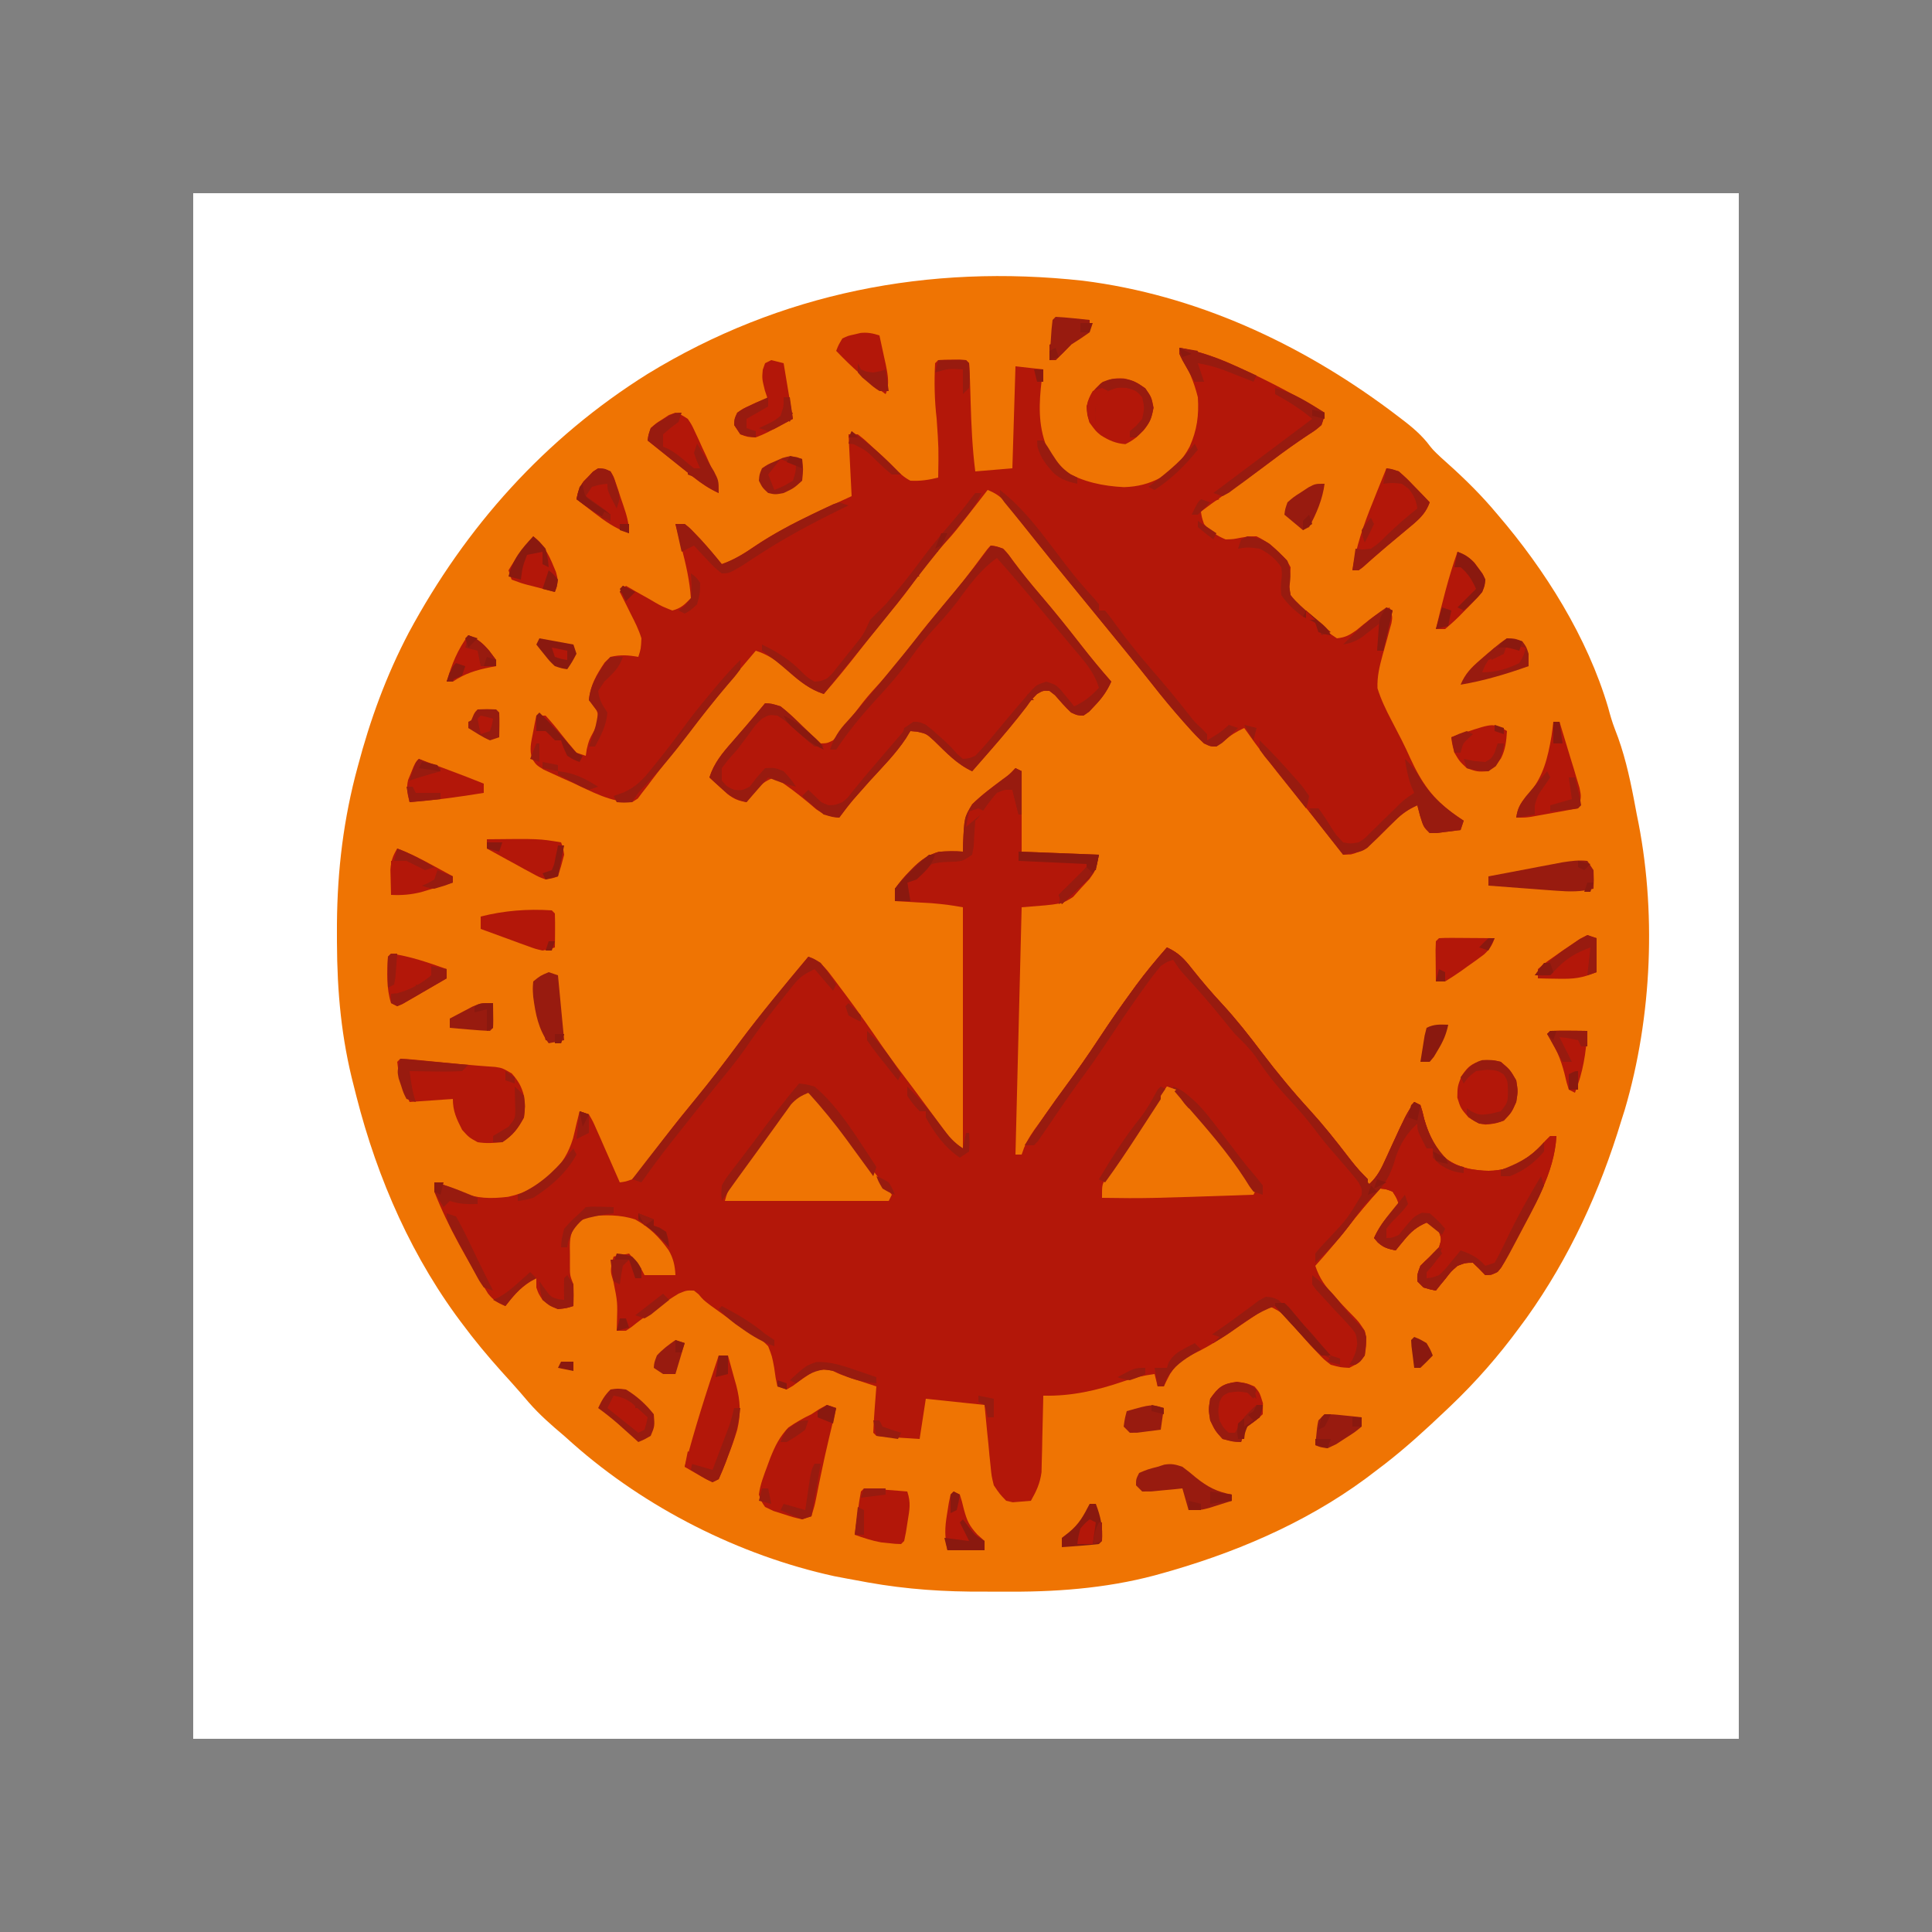 <svg xmlns="http://www.w3.org/2000/svg" xmlns:xlink="http://www.w3.org/1999/xlink" width="500" zoomAndPan="magnify" viewBox="0 0 375 375" height="500" preserveAspectRatio="xMidYMid meet" version="1.0"><rect x="0" y="0" width="375" height="375" fill="#808080" stroke="none"/><defs><clipPath id="6f1b1194f7"><path d="M 37.5 37.5 L 337.5 37.5 L 337.5 337.5 L 37.5 337.5 Z M 37.5 37.5 " clip-rule="nonzero"/></clipPath></defs><g clip-path="url(#6f1b1194f7)"><path fill="#ef7403" d="M 37.5 37.5 L 337.5 37.5 L 337.5 337.5 L 37.5 337.5 Z M 37.5 37.5 " fill-opacity="1" fill-rule="nonzero"/><path fill="#ffffff" d="M 37.5 37.5 L 337.5 37.5 L 337.5 337.5 L 37.5 337.5 Z M 125.695 72.582 C 105.789 85.047 90.426 102.211 79.332 122.816 C 74.973 131.125 71.844 139.695 69.449 148.762 L 68.938 150.688 C 66.363 160.84 65.348 170.742 65.398 181.199 L 65.402 182.941 C 65.441 192.562 66.254 201.559 68.699 210.898 L 69.168 212.762 C 73.27 228.879 80.113 244.492 90.301 257.699 L 91.555 259.34 C 93.977 262.434 96.555 265.371 99.207 268.273 C 100.379 269.566 101.512 270.883 102.637 272.211 C 104.742 274.617 107.059 276.645 109.5 278.699 L 111.18 280.199 C 125.293 292.684 143.488 301.898 161.887 305.926 C 163.621 306.266 165.359 306.586 167.102 306.898 L 168.422 307.145 C 176.008 308.504 183.406 308.984 191.105 308.934 C 192.859 308.926 194.613 308.934 196.367 308.945 C 206.34 308.957 216.289 308.086 225.898 305.289 L 227.539 304.82 C 241.824 300.641 255.539 294.516 267.301 285.301 L 268.887 284.094 C 272.965 280.926 276.758 277.453 280.5 273.898 L 281.473 272.977 C 286.449 268.238 290.832 263.234 294.898 257.699 C 295.367 257.062 295.836 256.43 296.32 255.773 C 304.633 244.125 310.566 231.168 314.699 217.5 L 315.367 215.395 C 320.691 197.355 321.574 176.527 317.699 158.102 C 317.508 157.094 317.32 156.09 317.129 155.082 C 316.23 150.426 315.211 145.945 313.449 141.523 C 312.918 140.148 312.527 138.789 312.148 137.363 C 308.117 123.684 299.902 110.621 290.699 99.898 L 289.41 98.387 C 286.395 94.934 283.148 91.859 279.719 88.824 C 278.102 87.301 278.102 87.301 276.969 85.832 C 275.266 83.773 273.289 82.266 271.164 80.664 L 269.801 79.633 C 252.242 66.57 232.035 57.238 210.203 54.488 C 180.25 51.195 151.473 56.816 125.695 72.582 " fill-opacity="1" fill-rule="nonzero"/></g><path fill="#b31709" d="M 197.102 149.102 L 198.301 149.699 L 198.301 165.301 L 213.301 165.898 C 212.699 168.898 212.699 168.898 211.473 170.617 L 209.852 172.352 L 208.285 174.102 C 206.102 175.5 206.102 175.5 198.301 176.102 L 197.102 224.102 L 198.301 224.102 C 198.457 223.664 198.613 223.227 198.773 222.777 C 199.523 221.047 200.391 219.754 201.523 218.25 C 203.684 215.336 205.809 212.398 207.898 209.438 L 208.844 208.102 C 210.582 205.637 212.281 203.145 213.938 200.625 C 215.781 197.836 217.703 195.113 219.676 192.414 L 220.48 191.305 C 222.375 188.73 224.395 186.297 226.5 183.898 C 228.758 184.938 229.84 186.09 231.375 188.062 C 233.262 190.438 235.195 192.707 237.262 194.926 C 239.984 197.883 242.418 200.984 244.836 204.18 C 247.828 208.129 250.977 211.938 254.324 215.586 C 256.859 218.363 259.18 221.281 261.469 224.262 C 262.527 225.629 263.555 226.957 264.793 228.172 L 265.5 228.898 L 265.5 230.102 C 266.969 228.773 267.773 227.531 268.594 225.734 L 269.289 224.234 L 270 222.676 C 272.844 216.477 272.844 216.477 274.5 213.898 L 275.699 214.5 C 276.086 215.703 276.086 215.703 276.449 217.238 C 277.242 219.973 278.219 222.109 280.023 224.324 C 281.586 225.738 283.098 226.34 285.125 226.859 C 287.816 227.332 290 227.48 292.652 226.707 C 295.77 225.48 297.84 223.828 300.055 221.336 L 300.898 220.5 L 302.102 220.5 C 301.676 227.82 297.723 234.188 294.254 240.48 C 293.762 241.398 293.277 242.32 292.809 243.25 L 292.051 244.727 L 291.422 245.977 C 290.699 246.898 290.699 246.898 289.488 247.41 L 288.301 247.5 L 287.137 246.301 L 285.898 245.102 C 284.418 245.109 284.418 245.109 282.898 245.699 C 281.648 246.789 281.648 246.789 280.613 248.137 L 279.512 249.473 L 278.699 250.5 C 277.574 250.273 277.574 250.273 276.301 249.898 L 275.102 248.699 C 275.102 247.352 275.102 247.352 275.699 245.699 C 276.293 245.078 276.906 244.48 277.539 243.898 C 278.508 243.02 278.508 243.02 279.301 242.102 C 279.801 240.52 279.801 240.52 279.301 239.102 C 278.16 237.996 278.16 237.996 276.898 237.301 C 274.973 238.129 273.871 239.055 272.551 240.676 L 271.602 241.824 L 270.898 242.699 C 269.395 242.379 268.621 242.207 267.449 241.164 L 266.699 240.301 C 267.52 238.504 268.469 237.125 269.773 235.648 L 270.754 234.535 L 271.5 233.699 C 271.07 232.492 271.07 232.492 270.301 231.301 C 269.07 230.816 269.07 230.816 267.898 230.699 C 265.715 233.137 263.594 235.602 261.602 238.199 C 259.605 240.797 257.484 243.262 255.301 245.699 C 256.133 248.199 257.289 249.75 259.086 251.664 L 260.539 253.25 C 261.324 254.082 262.113 254.91 262.922 255.719 C 263.738 256.574 263.738 256.574 264.898 258.301 C 265.336 260.145 265.215 261.148 264.898 263.102 C 263.625 264.637 263.625 264.637 261.898 265.5 C 260.16 265.406 260.16 265.406 258.301 264.898 C 256.914 263.828 256.914 263.828 255.637 262.461 L 254.246 260.996 C 252.676 259.258 251.148 257.484 249.664 255.676 C 248.617 254.617 247.637 254.133 246.301 253.5 L 245.414 254.105 C 235.09 261.113 235.09 261.113 230.141 263.531 C 228.719 264.414 228.004 265.305 227.102 266.699 C 226.68 267.488 226.281 268.289 225.898 269.102 L 224.699 269.102 L 224.102 266.699 C 221.988 266.969 220.062 267.422 218.062 268.125 C 212.902 269.895 207.957 271.023 202.5 270.898 L 202.473 272.387 C 202.43 274.613 202.371 276.844 202.312 279.074 L 202.27 281.41 L 202.207 283.676 L 202.16 285.75 C 201.871 287.914 201.176 289.41 200.102 291.301 L 197.852 291.488 L 196.582 291.594 L 195.301 291.301 C 194.059 290.012 194.059 290.012 192.898 288.301 C 192.461 286.527 192.461 286.527 192.273 284.594 L 192.051 282.492 L 191.852 280.312 L 191.621 278.098 C 191.438 276.301 191.27 274.5 191.102 272.699 L 179.699 271.5 L 178.5 279.301 C 177.113 279.215 175.723 279.129 174.336 279.039 L 171.996 278.891 L 170.102 278.699 L 169.5 278.102 C 169.555 276.578 169.641 275.078 169.762 273.562 L 169.859 272.27 C 169.938 271.215 170.016 270.156 170.102 269.102 L 168.566 268.598 L 166.574 267.938 L 164.594 267.281 C 162.898 266.699 162.898 266.699 161.699 266.102 C 160.078 265.746 160.078 265.746 158.102 266.102 C 156.637 266.98 155.289 267.938 153.93 268.973 L 152.699 269.699 L 150.898 269.102 C 150.543 267.484 150.543 267.484 150.262 265.426 C 149.863 263.277 149.863 263.277 149.102 261.301 C 147.348 259.453 145.297 258.355 143.102 257.102 C 141.902 256.266 140.715 255.414 139.539 254.551 L 137.91 253.379 C 136.5 252.301 136.5 252.301 135.598 251.223 L 134.699 250.5 C 133.262 250.453 133.262 250.453 131.699 251.102 C 130.352 251.922 129.039 252.797 127.762 253.727 C 127.426 253.965 127.086 254.203 126.738 254.449 C 125.32 255.461 123.926 256.48 122.57 257.574 L 121.5 258.301 L 119.699 258.301 L 119.742 256.871 C 119.871 252.746 119.871 252.746 119.062 248.738 C 118.5 246.898 118.5 246.898 118.727 245.137 L 119.102 243.898 L 122.102 243.301 C 124.426 246.148 124.426 246.148 125.102 247.5 L 131.102 247.5 C 131.008 245.68 130.707 244.258 129.785 242.676 C 127.906 240.059 126.117 238.266 123.301 236.699 C 120.363 235.723 117.367 235.789 114.301 236.102 C 112.387 237.086 112.387 237.086 111.301 238.5 C 110.449 240.203 110.621 241.668 110.625 243.562 L 110.621 245.66 C 110.617 247.523 110.617 247.523 111.301 249.301 C 111.324 250.699 111.328 252.102 111.301 253.5 C 109.988 253.914 109.988 253.914 108.301 254.102 C 106.688 253.387 106.688 253.387 105.301 252.301 C 104.512 251.102 104.512 251.102 104.102 249.898 L 104.102 248.102 C 101.395 249.492 99.938 251.141 98.102 253.5 C 96.582 252.898 95.766 252.383 94.738 251.098 C 90.836 244.793 86.992 238.223 84.301 231.301 L 84.301 229.5 C 86.148 229.895 87.664 230.559 89.363 231.375 C 92.559 232.66 95.234 232.707 98.633 232.301 C 102.07 231.566 104.48 230.148 107.102 227.844 C 109.164 225.723 110.355 223.785 111.227 220.949 C 111.465 220.004 111.688 219.055 111.898 218.102 C 112.098 217.301 112.297 216.5 112.5 215.699 L 114.301 216.301 C 115.055 217.578 115.055 217.578 115.789 219.246 L 116.59 221.043 L 117.414 222.938 L 118.254 224.836 C 118.941 226.391 119.625 227.941 120.301 229.5 C 121.441 229.352 121.441 229.352 122.699 228.898 C 123.664 227.992 123.664 227.992 124.496 226.816 L 125.5 225.496 L 126.562 224.062 C 127.316 223.07 128.07 222.074 128.824 221.082 L 129.977 219.562 C 131.629 217.41 133.348 215.316 135.074 213.227 C 137.945 209.727 140.688 206.148 143.379 202.512 C 147.676 196.742 152.289 191.219 156.898 185.699 C 158.785 186.512 159.82 187.34 161.051 188.973 L 162.012 190.234 L 163.012 191.586 L 164.059 192.977 C 166.539 196.289 168.91 199.664 171.242 203.082 C 173.125 205.805 175.121 208.434 177.125 211.07 C 178.016 212.258 178.898 213.445 179.777 214.645 C 180.102 215.078 180.422 215.516 180.754 215.965 C 181.391 216.824 182.023 217.684 182.656 218.547 L 183.539 219.734 L 184.32 220.797 C 185.172 221.863 185.172 221.863 186.898 222.898 L 186.898 176.102 C 183.867 175.59 183.867 175.59 180.848 175.309 L 179.57 175.234 L 178.273 175.164 L 176.938 175.086 C 175.859 175.02 174.777 174.961 173.699 174.898 L 173.699 172.5 C 174.625 171.234 175.496 170.191 176.586 169.086 L 177.477 168.184 C 178.992 166.762 180.203 165.93 182.207 165.336 C 183.805 165.203 185.305 165.168 186.898 165.301 L 186.926 163.852 C 187.16 158.664 187.16 158.664 188.699 156.113 C 190.535 154.301 192.641 152.75 194.707 151.211 C 195.949 150.305 195.949 150.305 197.102 149.102 " fill-opacity="1" fill-rule="nonzero"/><path fill="#b31709" d="M 228.898 67.5 C 232.664 68.199 236 69.277 239.477 70.875 L 240.875 71.508 C 246.441 74.062 251.867 76.91 257.102 80.102 C 256.961 81.18 256.961 81.18 256.5 82.5 C 255.383 83.465 255.383 83.465 253.914 84.414 C 251.562 85.977 249.262 87.613 247.012 89.324 C 243.797 91.754 240.512 94.059 237.188 96.332 C 235.801 97.289 234.438 98.277 233.102 99.301 C 233.273 100.441 233.273 100.441 233.699 101.699 C 234.883 103.109 236.199 104.004 237.898 104.699 C 239.363 104.66 239.363 104.66 240.863 104.363 C 242.398 104.109 242.398 104.109 243.898 104.102 C 245.793 105.008 247.242 106.199 248.699 107.699 L 249.734 108.688 L 250.5 110.102 C 250.469 110.957 250.414 111.809 250.34 112.664 C 250.25 114.094 250.25 114.094 250.5 115.5 C 251.688 117.336 253.199 118.66 254.852 120.074 L 256.09 121.23 C 257.699 122.699 257.699 122.699 259.5 123.898 C 261.129 123.715 261.879 123.316 263.23 122.363 L 264.602 121.238 C 266.242 119.891 267.758 118.777 269.699 117.898 C 270.301 119.699 270.301 119.699 270.082 120.949 L 269.68 122.375 L 269.258 123.949 C 268.953 125.035 268.648 126.121 268.344 127.207 C 267.75 129.418 267.285 131.305 267.371 133.602 C 268.051 135.789 269.012 137.777 270.074 139.801 L 271.395 142.352 L 272.062 143.641 C 272.656 144.82 273.223 146.016 273.762 147.227 C 275.906 151.891 278.113 155.082 282.301 158.102 L 284.102 159.301 L 283.5 161.102 C 282.527 161.234 281.551 161.355 280.574 161.477 L 278.93 161.688 L 277.5 161.699 C 276.301 160.5 276.301 160.5 275.625 158.324 L 275.102 156.301 C 273.352 157.09 272.109 157.945 270.754 159.301 L 269.68 160.348 C 268.945 161.074 268.215 161.801 267.484 162.531 C 265.707 164.25 264.672 165.203 262.234 165.84 L 260.699 165.898 L 259.531 164.398 C 256.426 160.426 253.281 156.488 250.086 152.586 C 247.086 148.918 244.223 145.184 241.5 141.301 C 239.953 142.023 238.906 142.668 237.602 143.812 L 236.102 144.898 C 235.004 144.871 235.004 144.871 233.699 144.301 C 232.598 143.266 231.547 142.176 230.551 141.039 L 229.664 140.047 C 227.582 137.691 225.57 135.273 223.633 132.793 C 221.926 130.621 220.184 128.48 218.438 126.336 L 217.414 125.078 C 214.195 121.125 210.973 117.18 207.738 113.242 C 205.566 110.59 203.402 107.938 201.262 105.262 L 200.09 103.797 C 199.258 102.75 198.434 101.695 197.617 100.633 L 196.352 99 L 195.215 97.52 C 194.102 96.301 193.219 95.719 191.699 95.102 L 190.426 96.746 C 185.262 103.387 185.262 103.387 182.586 106.312 C 180.434 108.68 178.59 111.207 176.734 113.816 C 175.094 116.059 173.332 118.184 171.559 120.32 C 169.902 122.34 168.293 124.391 166.688 126.449 C 164.492 129.262 162.258 132.023 159.898 134.699 C 156.824 133.703 154.742 131.781 152.375 129.68 C 150.57 128.113 148.98 127.039 146.699 126.301 C 142.156 131.594 137.781 136.992 133.5 142.5 C 131.555 145.004 129.594 147.5 127.621 149.98 C 126.969 150.816 126.328 151.66 125.699 152.516 L 124.648 153.863 L 123.797 155.004 L 122.699 155.699 C 118.523 155.734 114.828 153.633 111.113 151.914 L 109.117 151.027 L 107.219 150.156 L 105.492 149.367 C 104.102 148.5 104.102 148.5 103.297 147.309 C 102.715 145.535 103.07 144.168 103.426 142.352 L 103.797 140.391 L 104.102 138.898 L 105.898 138.898 C 106.953 140.043 107.953 141.23 108.898 142.461 C 109.867 143.703 110.867 144.918 111.898 146.102 L 113.699 146.699 L 113.887 145.426 C 114.301 143.699 114.301 143.699 115.273 141.898 C 116.238 140.18 116.238 140.18 115.988 138.449 C 115.574 137.004 115.574 137.004 114.301 135.898 C 114.57 133.047 115.777 130.93 117.359 128.598 L 118.5 127.5 C 120.383 127.047 122.004 127.16 123.898 127.5 C 124.402 125.918 124.402 125.918 124.5 123.898 C 123.996 122.23 123.234 120.723 122.438 119.176 L 121.82 117.922 C 121.32 116.914 120.812 115.906 120.301 114.898 L 121.5 113.699 L 123.383 114.793 C 124.207 115.254 125.027 115.715 125.852 116.176 L 127.09 116.898 C 128.434 117.672 128.434 117.672 130.5 118.5 C 132.25 118.031 132.82 117.383 134.102 116.102 C 133.867 112.699 133.125 109.488 132.262 106.199 L 131.922 104.879 C 131.652 103.816 131.375 102.758 131.102 101.699 L 132.898 101.699 C 133.891 102.492 133.891 102.492 134.926 103.574 L 136.027 104.727 C 137.441 106.277 138.785 107.863 140.102 109.5 C 142.559 108.633 144.484 107.414 146.625 105.938 C 152.473 102.023 158.926 99.234 165.301 96.301 L 164.699 84.301 L 166.5 84.301 C 167.84 85.355 167.84 85.355 169.352 86.773 C 169.883 87.266 170.418 87.754 170.969 88.258 C 171.879 89.109 172.77 89.984 173.637 90.883 C 174.633 91.871 175.457 92.645 176.699 93.301 C 178.586 93.41 180.273 93.156 182.102 92.699 C 182.199 86.973 182.199 86.973 181.801 81.262 C 181.383 77.691 181.316 74.09 181.5 70.5 L 182.102 69.898 C 183 69.84 183.898 69.82 184.801 69.824 L 186.281 69.82 L 187.5 69.898 L 188.102 70.5 C 188.188 71.594 188.234 72.688 188.27 73.781 L 188.336 75.836 L 188.398 78 C 188.535 82.531 188.723 87 189.301 91.5 L 196.5 90.898 L 197.102 71.102 L 202.5 71.699 L 202.199 73.727 C 201.66 78.23 201.469 82.379 203.125 86.68 C 204.074 88.695 205.047 89.988 206.699 91.5 C 210.289 93.559 214.059 94.348 218.164 94.555 C 220.816 94.469 222.953 93.938 225.301 92.699 C 227.82 91.09 229.531 89.312 230.926 86.664 C 232.344 83.461 232.734 80.609 232.5 77.102 C 231.73 74.016 230.609 71.387 228.898 68.699 Z M 228.898 67.5 " fill-opacity="1" fill-rule="nonzero"/><path fill="#b31709" d="M 192.301 105.898 C 193.422 106.023 193.422 106.023 194.699 106.5 C 195.621 107.465 195.621 107.465 196.539 108.75 C 198.289 111.117 200.133 113.379 202.051 115.613 C 204.727 118.742 207.293 121.945 209.82 125.195 C 211.711 127.621 213.668 129.992 215.699 132.301 C 214.867 134.164 213.891 135.52 212.477 136.988 L 211.41 138.125 L 210.301 138.898 C 209.094 138.855 209.094 138.855 207.898 138.301 C 206.77 137.242 205.785 136.109 204.77 134.938 L 203.699 134.102 C 202.457 134.035 202.457 134.035 201.301 134.699 C 200.23 135.773 200.23 135.773 199.238 137.176 C 197.023 140.066 194.695 142.832 192.301 145.574 L 191.23 146.805 C 190.387 147.77 189.543 148.734 188.699 149.699 C 185.723 148.316 183.691 146.098 181.352 143.828 C 179.809 142.41 179.809 142.41 177.992 142.016 L 176.699 141.898 L 175.836 143.324 C 173.852 146.312 171.316 148.859 168.898 151.5 C 168.121 152.371 167.348 153.246 166.574 154.125 L 165.605 155.227 C 164.656 156.352 163.773 157.516 162.898 158.699 C 161.051 158.48 159.969 158.145 158.422 157.074 L 156.938 155.812 C 154.789 154.023 152.66 152.391 150.301 150.898 C 148.977 151.391 148.039 151.953 147.074 152.98 C 146.336 153.879 145.613 154.785 144.898 155.699 C 143.336 155.449 142.492 155.094 141.215 154.121 L 139.949 152.961 L 138.664 151.797 L 137.699 150.898 C 138.582 148.125 140.195 146.188 142.086 144.039 L 143.805 142.051 L 144.652 141.078 C 145.957 139.57 147.227 138.035 148.5 136.5 C 149.754 136.57 149.754 136.57 151.5 137.102 C 153.305 138.508 154.863 140.188 156.461 141.824 C 157.566 142.934 157.566 142.934 159.301 144.301 C 160.547 144.262 160.547 144.262 161.699 143.699 C 162.797 142.461 163.832 141.172 164.812 139.836 C 165.398 139.062 165.988 138.289 166.578 137.516 L 167.461 136.363 C 168.59 134.934 169.801 133.598 171.039 132.262 C 173.309 129.793 175.355 127.191 177.375 124.516 C 179.188 122.129 181.082 119.836 183.039 117.562 C 185.73 114.426 188.242 111.191 190.691 107.859 C 191.699 106.5 191.699 106.5 192.301 105.898 M 226.5 183.898 C 228.758 184.938 229.84 186.09 231.375 188.062 C 233.262 190.438 235.195 192.707 237.262 194.926 C 239.984 197.883 242.418 200.984 244.836 204.18 C 247.828 208.129 250.977 211.938 254.324 215.586 C 256.859 218.363 259.18 221.281 261.469 224.262 C 262.527 225.629 263.555 226.957 264.793 228.172 L 265.5 228.898 L 265.5 230.102 C 266.969 228.773 267.773 227.531 268.594 225.734 L 269.289 224.234 L 270 222.676 C 272.844 216.477 272.844 216.477 274.5 213.898 L 275.699 214.5 C 276.086 215.703 276.086 215.703 276.449 217.238 C 277.242 219.973 278.219 222.109 280.023 224.324 C 281.586 225.738 283.098 226.34 285.125 226.859 C 287.816 227.332 290 227.48 292.652 226.707 C 295.77 225.48 297.84 223.828 300.055 221.336 L 300.898 220.5 L 302.102 220.5 C 301.676 227.82 297.723 234.188 294.254 240.48 C 293.762 241.398 293.277 242.32 292.809 243.25 L 292.051 244.727 C 291.844 245.137 291.637 245.551 291.422 245.977 C 290.699 246.898 290.699 246.898 289.488 247.41 L 288.301 247.5 L 287.137 246.301 L 285.898 245.102 C 284.418 245.109 284.418 245.109 282.898 245.699 C 281.648 246.789 281.648 246.789 280.613 248.137 L 279.512 249.473 L 278.699 250.5 C 277.574 250.273 277.574 250.273 276.301 249.898 L 275.102 248.699 C 275.102 247.352 275.102 247.352 275.699 245.699 C 276.293 245.078 276.906 244.48 277.539 243.898 C 278.508 243.02 278.508 243.02 279.301 242.102 C 279.801 240.52 279.801 240.52 279.301 239.102 C 278.16 237.996 278.16 237.996 276.898 237.301 C 274.973 238.129 273.871 239.055 272.551 240.676 L 271.602 241.824 L 270.898 242.699 C 269.395 242.379 268.621 242.207 267.449 241.164 L 266.699 240.301 C 267.52 238.504 268.469 237.125 269.773 235.648 L 270.754 234.535 L 271.5 233.699 C 271.07 232.492 271.07 232.492 270.301 231.301 C 269.07 230.816 269.07 230.816 267.898 230.699 C 265.707 233.148 263.586 235.617 261.602 238.238 C 259.688 240.734 257.586 242.941 255.301 245.102 L 255.301 243.301 C 256.355 242 256.355 242 257.773 240.523 C 261.512 236.547 261.512 236.547 264.301 231.898 C 264.355 230.715 264.355 230.715 263.699 229.5 C 262.719 228.227 261.691 226.992 260.625 225.789 C 260.016 225.086 259.41 224.387 258.805 223.684 L 257.91 222.652 C 256.883 221.445 255.918 220.191 254.961 218.926 C 253.383 216.852 251.676 214.945 249.898 213.039 C 247.605 210.562 245.539 207.906 243.699 205.074 C 242.512 203.441 241.133 202.117 239.699 200.699 C 238.836 199.672 237.984 198.637 237.148 197.586 C 234.859 194.754 232.477 192.035 230.008 189.355 C 228.898 188.102 228.898 188.102 227.699 186.301 C 226.586 186.645 226.586 186.645 225.301 187.5 C 224.223 188.797 223.199 190.137 222.227 191.512 L 221.355 192.723 C 219.109 195.863 216.957 199.07 214.832 202.293 C 213.039 205.012 211.168 207.656 209.23 210.27 C 208.148 211.758 207.102 213.258 206.066 214.773 L 205.09 216.191 C 204.445 217.129 203.809 218.066 203.176 219.008 L 202.281 220.301 L 201.488 221.469 L 200.699 222.301 L 198.898 222.301 C 201.469 218.348 204.117 214.492 206.926 210.711 C 209.137 207.738 211.262 204.699 213.301 201.602 C 215.371 198.445 217.523 195.348 219.75 192.301 L 220.543 191.211 C 222.414 188.672 224.418 186.27 226.5 183.898 " fill-opacity="1" fill-rule="nonzero"/><path fill="#ef7403" d="M 155.699 211.5 C 159.789 213.312 162.16 217.27 164.738 220.781 C 165.594 221.957 166.449 223.129 167.301 224.305 C 169.172 226.887 171.117 229.402 173.102 231.898 L 172.5 233.102 L 140.699 233.102 C 141.328 230.586 142.352 229.027 143.852 226.988 L 144.637 225.902 C 153.648 213.551 153.648 213.551 155.699 211.5 M 226.5 210.898 C 229.188 211.871 230.707 213.961 232.5 216.074 L 233.52 217.266 C 237.188 221.586 240.562 226.121 243.898 230.699 L 243.301 231.898 C 222.48 232.617 222.48 232.617 213.898 232.5 C 213.898 230.102 213.898 230.102 214.477 228.906 C 214.742 228.488 215.008 228.074 215.285 227.645 L 216.188 226.23 L 217.164 224.738 L 218.145 223.207 C 220.84 219.043 223.625 214.941 226.5 210.898 " fill-opacity="1" fill-rule="nonzero"/><path fill="#b31709" d="M 77.699 205.5 C 78.605 205.523 79.512 205.594 80.414 205.684 L 82.121 205.844 L 83.926 206.023 L 85.656 206.191 C 86.816 206.305 87.977 206.418 89.137 206.531 C 90.336 206.648 91.539 206.75 92.742 206.84 L 94.52 206.977 L 96.121 207.09 C 97.5 207.301 97.5 207.301 99.336 208.352 C 100.609 209.828 101.215 210.809 101.699 212.699 C 101.926 214.762 101.926 214.762 101.699 216.898 C 100.484 219.121 99.613 220.293 97.5 221.699 C 95.738 221.871 94.414 221.965 92.699 221.699 C 91.012 220.762 91.012 220.762 89.699 219.301 C 88.617 217.172 87.898 215.691 87.898 213.301 L 79.5 213.898 C 78.297 211.285 77.375 209 77.102 206.102 Z M 77.699 205.5 " fill-opacity="1" fill-rule="nonzero"/><path fill="#981b0f" d="M 192.301 105.898 C 193.387 106.059 193.387 106.059 194.699 106.5 C 195.621 107.465 195.621 107.465 196.539 108.75 C 198.289 111.117 200.133 113.379 202.051 115.613 C 204.727 118.742 207.293 121.945 209.82 125.195 C 211.711 127.621 213.668 129.992 215.699 132.301 C 214.867 134.164 213.891 135.52 212.477 136.988 L 211.41 138.125 L 210.301 138.898 C 209.094 138.855 209.094 138.855 207.898 138.301 C 206.77 137.242 205.785 136.109 204.77 134.938 L 203.699 134.102 C 202.457 134.035 202.457 134.035 201.301 134.699 C 200.23 135.773 200.23 135.773 199.238 137.176 C 197.023 140.066 194.695 142.832 192.301 145.574 L 191.23 146.805 C 190.387 147.77 189.543 148.734 188.699 149.699 C 185.723 148.316 183.691 146.098 181.352 143.828 C 179.809 142.41 179.809 142.41 177.992 142.016 L 176.699 141.898 L 175.836 143.324 C 173.852 146.312 171.316 148.859 168.898 151.5 C 168.121 152.371 167.348 153.246 166.574 154.125 L 165.605 155.227 C 164.656 156.352 163.773 157.516 162.898 158.699 C 161.664 158.625 161.664 158.625 159.898 158.102 C 158.41 156.996 157.051 155.773 155.699 154.5 L 156.898 153.301 L 159.422 155.703 L 160.5 156.301 C 162.031 156.277 162.031 156.277 163.5 155.699 C 164.508 154.898 164.508 154.898 165.336 153.789 L 166.402 152.496 L 167.699 150.898 C 168.93 149.445 170.172 147.996 171.414 146.551 L 172.344 145.453 C 173.188 144.465 174.043 143.48 174.898 142.5 L 176.168 141.008 L 177.301 140.102 C 178.5 140.125 178.5 140.125 179.699 140.699 C 180.898 141.594 180.898 141.594 182.102 142.688 L 183.367 143.824 C 184.5 144.898 184.5 144.898 185.852 146.398 L 186.898 147.301 C 188.098 147.207 188.098 147.207 189.301 146.699 C 190.504 145.449 191.656 144.148 192.75 142.801 C 193.391 142.035 194.027 141.27 194.672 140.504 L 195.613 139.367 C 196.805 137.934 198.012 136.52 199.238 135.113 L 200.328 133.844 C 201.301 132.898 201.301 132.898 203.102 132.301 C 204.898 132.898 204.898 132.898 205.863 133.879 L 206.812 135.039 L 207.777 136.203 L 208.5 137.102 C 210.496 136.168 211.793 135.117 213.301 133.5 C 212.355 130.328 210.297 128.137 208.199 125.664 L 207.059 124.297 C 206.297 123.387 205.535 122.48 204.77 121.574 C 203.828 120.453 202.891 119.328 201.957 118.199 C 199.188 114.855 196.383 111.547 193.5 108.301 C 190.289 110.605 188.234 113.449 185.914 116.629 C 184.605 118.359 183.238 119.945 181.762 121.539 C 179.949 123.5 178.273 125.574 176.738 127.762 C 174.625 130.746 172.27 133.395 169.781 136.07 C 167.078 139.043 164.527 142.156 162.301 145.5 L 161.102 145.5 C 161.883 143.238 162.801 141.762 164.438 140.023 C 167.258 136.953 169.875 133.738 172.5 130.5 C 173.41 129.387 174.324 128.273 175.238 127.164 C 176.926 125.098 178.602 123.023 180.262 120.938 C 182.066 118.672 183.914 116.441 185.773 114.227 C 188.043 111.516 190.227 108.766 192.301 105.898 M 226.5 183.898 C 228.758 184.938 229.84 186.09 231.375 188.062 C 233.262 190.438 235.195 192.707 237.262 194.926 C 239.984 197.883 242.418 200.984 244.836 204.18 C 247.828 208.129 250.977 211.938 254.324 215.586 C 256.859 218.363 259.18 221.281 261.469 224.262 C 262.527 225.629 263.555 226.957 264.793 228.172 L 265.5 228.898 L 265.5 230.102 C 266.969 228.773 267.773 227.531 268.594 225.734 L 269.289 224.234 L 270 222.676 C 272.844 216.477 272.844 216.477 274.5 213.898 L 275.699 214.5 C 276.086 215.703 276.086 215.703 276.449 217.238 C 277.363 220.457 278.723 222.926 281.102 225.301 C 282.703 226.227 282.703 226.227 284.102 226.5 L 284.102 227.699 C 282.145 227.477 281.07 227.082 279.414 225.977 L 278.102 224.699 L 278.102 222.898 L 276.898 222.898 C 275.102 219.449 275.102 219.449 275.102 218.102 C 273.098 219.91 271.836 221.938 270.945 224.488 L 270.449 226.125 C 269.438 228.996 268.301 230.578 266.051 232.578 C 264.672 233.922 263.641 235.383 262.539 236.961 C 260.395 240 258.02 242.574 255.301 245.102 L 255.301 243.301 C 256.355 242 256.355 242 257.773 240.523 C 261.512 236.547 261.512 236.547 264.301 231.898 C 264.355 230.715 264.355 230.715 263.699 229.5 C 262.719 228.227 261.691 226.992 260.625 225.789 C 260.016 225.086 259.41 224.387 258.805 223.684 L 257.91 222.652 C 256.883 221.445 255.918 220.191 254.961 218.926 C 253.383 216.852 251.676 214.945 249.898 213.039 C 247.605 210.562 245.539 207.906 243.699 205.074 C 242.512 203.441 241.133 202.117 239.699 200.699 C 238.836 199.672 237.984 198.637 237.148 197.586 C 234.859 194.754 232.477 192.035 230.008 189.355 C 228.898 188.102 228.898 188.102 227.699 186.301 C 226.586 186.645 226.586 186.645 225.301 187.5 C 224.223 188.797 223.199 190.137 222.227 191.512 L 221.355 192.723 C 219.109 195.863 216.957 199.07 214.832 202.293 C 213.039 205.012 211.168 207.656 209.23 210.27 C 208.148 211.758 207.102 213.258 206.066 214.773 L 205.09 216.191 C 204.445 217.129 203.809 218.066 203.176 219.008 L 202.281 220.301 L 201.488 221.469 L 200.699 222.301 L 198.898 222.301 C 201.469 218.348 204.117 214.492 206.926 210.711 C 209.137 207.738 211.262 204.699 213.301 201.602 C 215.371 198.445 217.523 195.348 219.75 192.301 L 220.543 191.211 C 222.414 188.672 224.418 186.27 226.5 183.898 " fill-opacity="1" fill-rule="nonzero"/><path fill="#b31709" d="M 160.5 272.699 L 162.301 273.301 L 161.859 275.152 L 161.57 276.379 C 161.355 277.285 161.141 278.188 160.922 279.094 C 160.336 281.578 159.777 284.059 159.27 286.562 L 158.961 288.051 C 158.766 289.008 158.574 289.965 158.391 290.922 C 158.117 292.238 158.117 292.238 157.5 294.301 L 155.699 294.898 C 153.992 294.52 153.992 294.52 152.062 293.887 L 150.129 293.281 L 148.5 292.5 C 147.762 291.414 147.762 291.414 147.301 290.102 C 147.539 288.152 148.27 286.352 148.949 284.512 L 149.523 282.953 C 150.461 280.621 151.285 278.93 153.016 277.082 C 154.477 276.07 155.895 275.262 157.5 274.5 C 158.277 273.988 158.277 273.988 159.07 273.469 Z M 139.5 263.102 L 141.301 263.102 C 141.723 264.598 142.133 266.098 142.539 267.602 L 142.898 268.867 C 143.703 271.918 143.824 274.422 143.102 277.5 C 142.594 279.223 141.988 280.891 141.336 282.562 L 140.855 283.867 C 140.441 284.961 139.973 286.031 139.5 287.102 L 138.301 287.699 C 137 287.102 137 287.102 135.523 286.238 L 134.039 285.379 L 132.898 284.699 C 134.801 277.41 137.082 270.234 139.5 263.102 M 269.102 90.898 C 270.203 91.113 270.203 91.113 271.5 91.5 C 273.047 92.871 273.047 92.871 274.648 94.539 L 276.273 96.207 L 277.5 97.5 C 276.859 99.301 275.898 100.348 274.492 101.582 C 273.762 102.199 273.027 102.816 272.289 103.426 L 271.195 104.34 C 270.469 104.953 269.742 105.559 269.012 106.168 C 268.242 106.812 267.484 107.469 266.73 108.133 L 265.602 109.129 L 264.582 110.043 L 263.699 110.699 L 262.5 110.699 C 263.23 106.008 264.688 101.812 266.477 97.426 L 267.238 95.512 C 267.855 93.973 268.477 92.438 269.102 90.898 M 218.137 73.461 C 219.977 73.82 220.699 74.242 222.301 75.375 C 223.5 77.102 223.5 77.102 223.914 79.125 C 223.508 81.254 223.184 81.988 221.887 83.625 C 220.742 84.809 219.93 85.484 218.438 86.211 C 216.582 86.078 215.219 85.477 213.652 84.477 C 212.699 83.699 212.699 83.699 211.461 82.012 C 210.898 80.102 210.898 80.102 211.164 77.926 C 212.102 75.898 212.102 75.898 213.676 74.398 C 215.535 73.574 216.211 73.344 218.137 73.461 M 288.824 205.801 C 290.094 205.836 290.094 205.836 291.301 206.102 C 293.102 207.637 293.102 207.637 294.301 209.699 C 294.637 211.801 294.637 211.801 294.301 213.898 C 293.398 215.926 293.398 215.926 291.898 217.5 C 290.66 218.02 289.664 218.207 288.32 218.277 C 287.102 218.102 287.102 218.102 285.039 216.898 C 283.5 215.102 283.5 215.102 282.863 213.039 C 282.898 210.898 282.898 210.898 283.648 208.914 C 285.152 206.605 286.094 206.152 288.824 205.801 M 301.5 140.102 L 302.699 140.102 C 303.422 142.449 304.133 144.797 304.836 147.148 L 305.461 149.172 L 306.039 151.117 L 306.582 152.906 C 306.898 154.5 306.898 154.5 306.652 155.91 L 306.301 156.898 C 304.637 157.203 302.977 157.504 301.312 157.801 L 299.883 158.059 L 298.508 158.305 L 297.242 158.535 C 296.102 158.699 296.102 158.699 294.301 158.699 C 294.551 157.191 294.871 156.34 295.812 155.117 L 296.926 153.863 C 299.617 150.512 300.406 147.113 301.137 142.949 C 301.281 142 301.395 141.051 301.5 140.102 M 167.699 288.898 C 169.113 288.953 170.527 289.047 171.938 289.164 L 174.285 289.348 L 176.102 289.5 C 176.832 291.691 176.543 293.004 176.176 295.273 L 175.844 297.398 L 175.5 299.102 L 174.898 299.699 C 173.785 299.672 173.785 299.672 172.387 299.512 L 171.012 299.371 C 169.234 299.051 167.598 298.504 165.898 297.898 C 166.086 296.512 166.273 295.125 166.461 293.738 L 166.777 291.395 L 167.102 289.5 Z M 131.102 80.102 C 132.293 80.516 132.293 80.516 133.5 81.301 C 134.258 82.434 134.258 82.434 134.895 83.805 L 135.602 85.312 L 136.312 86.887 L 137.043 88.441 C 138.168 90.871 139.047 93.051 139.5 95.699 C 137.684 94.859 136.191 93.867 134.625 92.625 L 133.215 91.512 L 131.699 90.301 L 130.016 88.957 C 128.574 87.809 127.137 86.656 125.699 85.5 C 125.855 84.406 125.855 84.406 126.301 83.102 C 127.324 82.168 127.324 82.168 128.586 81.375 L 129.836 80.555 Z M 149.699 69.898 L 152.102 70.5 L 153.898 81.301 C 148.566 84.172 148.566 84.172 146.699 84.898 C 145.039 84.824 145.039 84.824 143.699 84.301 L 142.5 82.5 C 142.578 81.273 142.578 81.273 143.102 80.102 C 144.168 79.34 144.168 79.34 145.461 78.75 L 146.754 78.141 C 147.898 77.699 147.898 77.699 149.102 77.699 L 148.461 75.789 C 147.898 73.5 147.898 73.5 148.051 71.773 L 148.5 70.5 Z M 240.039 268.199 C 242.102 268.5 242.102 268.5 243.523 269.137 C 244.5 270.301 244.5 270.301 245.137 272.363 L 245.102 274.5 C 243.711 275.773 243.711 275.773 242.102 276.898 C 241.301 278.473 241.301 278.473 240.898 279.898 C 239.25 279.824 239.25 279.824 237.301 279.301 C 235.875 277.727 235.875 277.727 234.898 275.699 C 234.562 273.562 234.562 273.562 234.898 271.5 C 236.477 269.254 237.305 268.586 240.039 268.199 " fill-opacity="1" fill-rule="nonzero"/><path fill="#981b0f" d="M 272.699 147.301 C 274.047 148.547 274.926 149.75 275.812 151.352 C 277.883 154.762 280.812 157.105 284.102 159.301 L 283.5 161.102 C 282.527 161.234 281.551 161.355 280.574 161.477 L 278.93 161.688 L 277.5 161.699 C 276.301 160.5 276.301 160.5 275.625 158.324 L 275.102 156.301 C 273.352 157.09 272.109 157.945 270.754 159.301 L 269.68 160.348 C 268.945 161.074 268.215 161.801 267.484 162.531 L 266.406 163.578 L 265.441 164.535 C 264.301 165.301 264.301 165.301 260.699 165.898 L 254.102 157.5 L 255.898 156.898 L 256.844 158.344 L 258.113 160.199 L 259.355 162.055 L 260.699 163.5 C 262.164 163.77 262.164 163.77 263.699 163.5 C 264.883 162.77 264.883 162.77 265.898 161.703 L 267.074 160.574 L 268.273 159.375 C 269.07 158.602 269.863 157.828 270.66 157.055 L 271.719 156.008 C 272.699 155.102 272.699 155.102 274.5 153.898 L 273.938 152.625 C 273.281 150.848 272.961 149.172 272.699 147.301 M 194.102 95.102 C 197.676 97.93 200.344 101.082 203.102 104.699 C 204.113 106.027 205.125 107.352 206.137 108.676 L 206.902 109.68 C 208.691 112.012 210.59 114.254 212.594 116.406 C 212.824 116.703 213.059 116.996 213.301 117.301 L 213.301 118.5 L 214.5 118.5 C 215.312 119.496 216.078 120.527 216.824 121.574 C 218.941 124.488 221.176 127.258 223.539 129.977 C 226.059 132.875 228.508 135.812 230.867 138.848 C 231.902 140.152 231.902 140.152 233.23 141.391 L 234.301 142.5 L 234.301 143.699 C 235.879 142.785 237.207 141.992 238.5 140.699 L 240.301 141.301 C 239.656 141.922 239.008 142.535 238.352 143.137 L 237.254 144.172 L 236.102 144.898 C 234.957 144.914 234.957 144.914 233.699 144.301 C 232.598 143.266 231.547 142.176 230.551 141.039 L 229.664 140.047 C 227.582 137.691 225.57 135.273 223.633 132.793 C 221.926 130.621 220.184 128.48 218.438 126.336 L 217.414 125.078 C 214.195 121.125 210.973 117.18 207.738 113.242 C 205.168 110.113 202.621 106.965 200.098 103.797 C 199.25 102.738 198.395 101.684 197.535 100.633 L 196.199 99 L 194.98 97.52 L 194.102 96.301 Z M 194.102 95.102 " fill-opacity="1" fill-rule="nonzero"/><path fill="#b31709" d="M 107.102 176.699 L 107.699 177.301 C 107.742 178.41 107.75 179.523 107.738 180.637 L 107.723 182.477 L 107.699 183.898 C 106.68 184.254 106.68 184.254 105.301 184.5 C 103.926 184.184 103.926 184.184 102.441 183.641 L 100.824 183.059 L 99.148 182.438 L 97.449 181.82 C 96.062 181.32 94.68 180.812 93.301 180.301 L 93.301 177.898 C 97.895 176.738 102.363 176.395 107.102 176.699 " fill-opacity="1" fill-rule="nonzero"/><path fill="#981b0f" d="M 308.102 167.102 L 309.301 168.898 C 309.375 170.812 309.375 170.812 309.301 172.5 C 306.848 173.117 304.719 173.086 302.199 172.895 L 299.852 172.727 L 297.414 172.539 L 294.938 172.355 C 292.926 172.207 290.914 172.055 288.898 171.898 L 288.898 170.102 C 291.535 169.598 294.176 169.098 296.812 168.602 L 299.078 168.168 L 301.262 167.758 L 303.273 167.375 C 304.949 167.121 306.414 166.906 308.102 167.102 " fill-opacity="1" fill-rule="nonzero"/><path fill="#b31709" d="M 81.301 147.301 L 85.914 149.023 C 86.344 149.188 86.777 149.348 87.223 149.516 C 89.461 150.352 91.688 151.203 93.898 152.102 L 93.898 153.898 C 89.109 154.684 84.344 155.332 79.5 155.699 C 79.082 154.113 78.832 152.992 79.215 151.379 L 79.727 150.148 L 80.227 148.902 C 80.699 147.898 80.699 147.898 81.301 147.301 M 94.5 162.898 C 104.637 162.789 104.637 162.789 108.898 163.5 C 109.273 164.438 109.273 164.438 109.5 165.898 C 109.148 167.312 108.75 168.715 108.301 170.102 C 107.27 170.477 107.27 170.477 105.898 170.699 C 104.582 170.219 104.582 170.219 103.172 169.445 L 101.637 168.621 L 100.051 167.738 L 98.434 166.863 C 97.121 166.148 95.809 165.426 94.5 164.699 Z M 94.5 162.898 " fill-opacity="1" fill-rule="nonzero"/><path fill="#981b0f" d="M 156.898 185.699 C 157.914 186.039 157.914 186.039 159.301 186.898 C 160.395 188.242 161.355 189.652 162.301 191.102 L 161.699 192.301 L 158.102 188.102 C 155.961 189.168 155.301 189.57 153.906 191.305 L 152.93 192.516 L 151.914 193.801 L 150.855 195.117 C 148.688 197.84 146.621 200.645 144.66 203.527 C 142.871 206.086 140.871 208.48 138.898 210.898 C 136.145 214.324 133.41 217.762 130.688 221.211 L 129.867 222.25 C 128.004 224.617 126.238 227.039 124.5 229.5 L 122.699 228.898 C 126.77 223.629 130.848 218.371 135.074 213.227 C 137.945 209.727 140.688 206.148 143.379 202.512 C 147.676 196.742 152.289 191.219 156.898 185.699 M 189.301 95.699 L 190.5 95.699 C 189.566 97.809 188.301 99.41 186.824 101.176 C 186.34 101.762 185.855 102.344 185.355 102.945 L 183.898 104.699 C 181.266 107.949 178.676 111.238 176.137 114.562 C 173.398 118.141 170.57 121.629 167.699 125.102 C 166.738 126.273 165.773 127.449 164.812 128.625 L 163.527 130.195 C 162.309 131.691 161.102 133.191 159.898 134.699 C 157.215 133.828 155.32 132.328 153.227 130.5 C 151.496 129.012 149.805 127.57 147.898 126.301 L 147.898 125.102 C 150.93 126.559 153.352 128.078 155.699 130.5 C 156.84 131.605 156.84 131.605 158.102 132.301 C 159.297 132.223 159.297 132.223 160.5 131.699 C 161.523 130.781 161.523 130.781 162.422 129.605 L 163.453 128.324 L 164.512 126.977 L 165.594 125.641 C 167.594 123.172 167.594 123.172 168.898 120.301 C 169.887 119.285 170.887 118.285 171.898 117.301 C 174.383 114.414 176.773 111.449 179.023 108.375 C 180.953 105.758 183.066 103.305 185.18 100.84 C 186.344 99.477 187.48 98.125 188.523 96.664 Z M 189.301 95.699 " fill-opacity="1" fill-rule="nonzero"/><path fill="#b31709" d="M 75.898 185.102 C 79.609 185.598 83.188 186.855 86.699 188.102 L 86.699 189.898 C 85.129 190.816 83.555 191.73 81.977 192.637 L 80.617 193.434 L 79.316 194.176 L 78.117 194.871 L 77.102 195.301 L 75.898 194.699 C 74.984 191.863 75.113 188.652 75.301 185.699 Z M 75.898 185.102 " fill-opacity="1" fill-rule="nonzero"/><path fill="#981b0f" d="M 229.5 284.699 C 230.387 285.355 231.25 286.043 232.086 286.762 C 234.414 288.641 236.176 289.539 239.102 290.102 L 239.102 291.301 C 238.152 291.605 237.199 291.902 236.25 292.199 L 234.648 292.707 C 233.102 293.102 233.102 293.102 230.699 293.102 L 229.5 288.898 C 228.949 288.957 228.402 289.016 227.836 289.074 L 225.676 289.273 L 223.523 289.484 L 221.699 289.5 L 220.5 288.301 C 220.5 287.102 220.5 287.102 221.102 285.898 C 222.789 285.188 222.789 285.188 224.699 284.699 L 225.977 284.289 C 227.379 284.055 228.148 284.238 229.5 284.699 " fill-opacity="1" fill-rule="nonzero"/><path fill="#b31709" d="M 291.488 141.262 L 292.5 141.898 C 292.387 143.805 292.215 145.484 291.34 147.203 C 290.625 148.199 290.625 148.199 288.898 149.699 C 286.762 149.812 286.762 149.812 284.699 149.102 C 283.273 147.75 283.273 147.75 282.301 146.102 C 281.852 144.414 281.852 144.414 281.699 143.102 C 289.422 140.426 289.422 140.426 291.488 141.262 M 77.102 164.699 C 79.586 165.625 81.863 166.805 84.188 168.074 L 85.273 168.664 C 86.148 169.145 87.023 169.621 87.898 170.102 L 87.898 171.301 C 86.578 171.707 85.25 172.105 83.926 172.5 L 81.688 173.176 C 79.656 173.664 77.977 173.801 75.898 173.699 C 75.867 172.648 75.844 171.602 75.824 170.551 L 75.781 168.777 C 75.898 167.09 76.234 166.133 77.102 164.699 M 282.898 107.102 C 284.238 107.68 285.195 108.191 286.211 109.25 L 286.988 110.324 L 287.785 111.391 L 288.301 112.5 C 288.129 113.656 288.129 113.656 287.699 114.898 C 286.578 116.199 285.402 117.449 284.176 118.648 L 283.188 119.656 C 282.328 120.512 281.418 121.309 280.5 122.102 L 278.699 122.102 C 279.926 117.031 281.145 112.016 282.898 107.102 M 170.699 65.102 C 171.02 66.551 171.328 68 171.637 69.449 L 171.914 70.691 C 172.27 72.406 172.543 73.852 172.254 75.59 L 171.898 76.5 C 168.352 74.008 165.293 71.234 162.301 68.102 C 162.754 66.949 162.754 66.949 163.5 65.699 C 164.582 65.184 164.582 65.184 165.824 64.914 L 167.059 64.621 C 168.422 64.488 169.402 64.695 170.699 65.102 M 116.102 90.898 C 117.297 91.02 117.297 91.02 118.5 91.5 C 119.102 92.477 119.102 92.477 119.523 93.727 L 119.992 95.09 L 120.449 96.523 L 120.938 97.945 C 121.594 99.898 122.102 101.422 122.102 103.5 C 119.484 102.617 117.469 101.203 115.312 99.523 L 114.312 98.762 C 113.508 98.145 112.703 97.523 111.898 96.898 C 112.152 95.516 112.426 94.602 113.262 93.457 L 114.188 92.512 L 115.098 91.543 Z M 116.102 90.898 " fill-opacity="1" fill-rule="nonzero"/><path fill="#981b0f" d="M 148.5 136.5 C 149.727 136.555 149.727 136.555 151.5 137.102 C 153.078 138.293 154.473 139.656 155.887 141.039 L 157.062 142.156 C 158.012 143.066 158.957 143.98 159.898 144.898 L 158.102 144.898 C 156.551 143.645 155.086 142.344 153.637 140.98 C 152.602 140.027 152.602 140.027 150.898 138.898 C 149.297 138.719 149.297 138.719 147.898 139.5 C 146.609 140.738 146.609 140.738 145.5 142.312 L 144.262 143.957 L 143.102 145.5 C 142.504 146.18 141.906 146.855 141.301 147.523 L 140.102 149.102 L 140.102 151.5 C 141.07 152.664 141.07 152.664 142.5 153.301 C 144.016 153.438 144.016 153.438 145.5 152.699 L 146.961 150.824 C 147.469 150.254 147.977 149.688 148.5 149.102 C 150.336 148.988 150.336 148.988 152.102 149.699 C 153.523 151.238 153.523 151.238 154.5 152.699 C 152.613 152.281 150.883 151.645 149.102 150.898 L 144.898 155.699 C 142.457 155.09 141.742 154.605 139.949 152.961 L 138.664 151.797 L 137.699 150.898 C 138.582 148.125 140.195 146.188 142.086 144.039 L 143.805 142.051 L 144.652 141.078 C 145.957 139.57 147.227 138.035 148.5 136.5 M 118.5 269.699 C 119.891 269.492 119.891 269.492 121.5 269.699 C 123.633 270.988 125.352 272.551 126.898 274.5 C 127.086 276.824 127.086 276.824 126.301 278.699 C 125.051 279.418 125.051 279.418 123.898 279.898 L 122.805 278.914 L 121.352 277.613 L 119.914 276.324 C 118.688 275.262 117.414 274.254 116.102 273.301 C 116.793 271.82 117.328 270.871 118.5 269.699 " fill-opacity="1" fill-rule="nonzero"/><path fill="#b31709" d="M 308.102 181.5 L 309.898 182.102 L 309.898 188.699 C 307.008 189.855 305.543 190.031 302.512 189.977 L 300.23 189.941 L 298.5 189.898 L 298.5 188.102 C 299.84 186.938 299.84 186.938 301.613 185.699 L 303.363 184.461 C 303.938 184.078 304.508 183.695 305.102 183.301 L 306.707 182.211 Z M 308.102 181.5 " fill-opacity="1" fill-rule="nonzero"/><path fill="#981b0f" d="M 197.102 149.102 L 198.301 149.699 L 198.301 158.102 L 197.699 158.102 L 196.5 153.301 C 195.121 153.23 195.121 153.23 193.5 153.898 C 192.148 155.398 191.035 157.035 189.898 158.699 L 189.301 159.301 C 189.152 160.984 189.07 162.672 188.984 164.359 L 188.699 165.898 C 186.898 167.102 186.898 167.102 185.516 167.242 L 183.977 167.289 C 182.379 167.379 182.379 167.379 180.898 167.699 C 179.137 169.113 179.137 169.113 177.898 170.699 L 176.102 171.301 L 176.699 174.898 L 173.699 174.898 L 173.699 172.5 C 174.625 171.234 175.496 170.191 176.586 169.086 L 177.477 168.184 C 178.992 166.762 180.203 165.93 182.207 165.336 C 183.805 165.203 185.305 165.168 186.898 165.301 L 186.926 163.852 C 187.16 158.664 187.16 158.664 188.699 156.113 C 190.535 154.301 192.641 152.75 194.707 151.211 C 195.949 150.305 195.949 150.305 197.102 149.102 " fill-opacity="1" fill-rule="nonzero"/><path fill="#b31709" d="M 279.301 182.102 C 280.105 182.051 280.914 182.031 281.723 182.043 L 283.191 182.047 L 284.738 182.062 L 286.289 182.07 C 287.559 182.078 288.828 182.09 290.102 182.102 C 289.652 183.422 289.086 184.332 288.043 185.262 C 286.957 186.082 285.855 186.879 284.738 187.648 L 283.586 188.484 C 282.582 189.191 281.543 189.852 280.5 190.5 L 278.699 190.5 C 278.684 189.211 278.672 187.926 278.664 186.637 L 278.641 184.465 L 278.699 182.699 Z M 279.301 182.102 " fill-opacity="1" fill-rule="nonzero"/><path fill="#981b0f" d="M 155.102 210.301 C 156.461 210.461 156.461 210.461 158.102 210.898 C 162.957 214.953 166.609 221.266 170.102 226.5 L 169.5 228.301 L 168.797 227.328 C 167.719 225.852 166.641 224.375 165.562 222.898 L 164.457 221.375 C 162.102 218.148 159.582 215.059 156.898 212.102 C 155.477 212.695 154.57 213.223 153.531 214.379 L 152.598 215.68 L 151.547 217.125 L 150.449 218.664 L 149.32 220.223 C 148.582 221.246 147.844 222.27 147.109 223.297 C 145.832 225.07 144.543 226.836 143.25 228.602 C 142.168 230.078 141.117 231.578 140.102 233.102 C 139.977 231.781 139.977 231.781 140.102 230.102 C 140.898 228.699 140.898 228.699 142.051 227.211 L 143.363 225.488 L 144.102 224.539 C 144.984 223.387 145.855 222.227 146.715 221.062 C 149.434 217.406 152.152 213.777 155.102 210.301 " fill-opacity="1" fill-rule="nonzero"/><path fill="#b31709" d="M 103.5 104.102 C 105.906 105.988 106.789 108.289 107.918 111.039 C 108.301 112.5 108.301 112.5 108.062 113.887 L 107.699 114.898 C 106.309 114.547 104.922 114.184 103.539 113.812 L 102.34 113.512 C 101.195 113.199 101.195 113.199 99.301 112.5 L 98.699 110.699 C 100.09 108.332 101.758 106.219 103.5 104.102 " fill-opacity="1" fill-rule="nonzero"/><path fill="#981b0f" d="M 292.5 123.898 C 294.074 123.938 294.074 123.938 295.5 124.5 C 296.289 125.586 296.289 125.586 296.699 126.898 L 296.699 129.301 C 292.34 130.844 288.066 132.133 283.5 132.898 C 284.391 130.762 285.582 129.566 287.324 128.062 L 288.727 126.84 C 291.316 124.688 291.316 124.688 292.5 123.898 M 106.5 188.699 L 108.301 189.301 L 109.5 201.898 L 106.5 202.5 C 104.488 199.754 103.941 196.812 103.5 193.5 C 103.383 191.883 103.383 191.883 103.5 190.5 C 104.887 189.375 104.887 189.375 106.5 188.699 M 299.102 228.301 L 299.699 230.102 C 299.066 231.617 298.367 233.105 297.602 234.562 L 296.938 235.848 C 296.266 237.137 295.586 238.422 294.898 239.699 L 294.297 240.844 C 291.953 245.25 291.953 245.25 290.699 246.898 C 289.449 247.465 289.449 247.465 288.301 247.5 L 287.137 246.301 L 285.898 245.102 C 284.418 245.109 284.418 245.109 282.898 245.699 C 281.648 246.789 281.648 246.789 280.613 248.137 L 279.512 249.473 L 278.699 250.5 C 277.574 250.273 277.574 250.273 276.301 249.898 L 275.102 248.699 C 275.062 247.352 275.062 247.352 275.699 245.699 C 277.004 244.371 278.418 243.227 279.898 242.102 C 279.176 244.16 278.469 245.402 276.898 246.898 L 276.898 248.102 C 278.023 247.977 278.023 247.977 279.301 247.5 C 280.492 246.398 280.492 246.398 281.551 245.062 L 282.664 243.73 L 283.5 242.699 C 285.523 243.41 286.887 244.066 288.301 245.699 L 290.102 245.102 C 290.922 243.645 291.648 242.223 292.352 240.711 C 294.402 236.438 296.641 232.355 299.102 228.301 M 162.898 97.5 L 164.699 98.102 L 162.812 99.023 C 157.48 101.648 152.34 104.395 147.355 107.633 C 146.766 108.016 146.18 108.395 145.574 108.789 L 143.969 109.848 C 141.492 111.281 141.492 111.281 140.102 111.301 C 138.684 110.176 138.684 110.176 137.25 108.637 L 135.797 107.102 L 134.699 105.898 L 132.301 107.102 L 131.102 101.699 L 132.898 101.699 C 133.891 102.492 133.891 102.492 134.926 103.574 L 136.027 104.727 C 137.441 106.277 138.785 107.863 140.102 109.5 C 142.605 108.617 144.586 107.355 146.773 105.863 C 150.254 103.559 153.852 101.625 157.613 99.824 L 159.113 99.094 L 160.527 98.434 L 161.781 97.844 Z M 162.898 97.5 " fill-opacity="1" fill-rule="nonzero"/><path fill="#b31709" d="M 300.898 200.102 C 302.113 200.059 303.324 200.051 304.539 200.062 L 306.547 200.078 L 308.102 200.102 C 307.867 204.367 307.266 208.113 305.699 212.102 L 304.5 211.5 C 304.074 210.145 304.074 210.145 303.676 208.426 C 302.926 205.48 301.941 203.242 300.301 200.699 Z M 185.102 289.5 L 186.301 290.102 C 186.707 291.367 186.707 291.367 187.086 292.949 C 187.715 295.211 188.078 296.074 189.711 297.863 L 191.102 299.102 L 191.102 300.898 L 183.898 300.898 C 183.34 298.098 183.371 296.598 183.824 293.852 L 184.156 291.758 L 184.5 290.102 Z M 185.102 289.5 " fill-opacity="1" fill-rule="nonzero"/><path fill="#981b0f" d="M 247.5 75.301 C 251.082 76.242 253.996 78.148 257.102 80.102 C 256.961 81.18 256.961 81.18 256.5 82.5 C 255.383 83.465 255.383 83.465 253.914 84.414 C 251.523 86.004 249.188 87.664 246.898 89.398 L 243.301 92.102 L 241.574 93.398 L 239.961 94.574 L 238.535 95.629 L 237.301 96.301 L 235.5 95.699 L 254.699 81.301 C 252.422 79.367 250.105 77.93 247.5 76.5 Z M 154.676 88.738 L 155.699 89.102 C 155.926 91.051 155.926 91.051 155.699 93.301 C 154.086 94.762 154.086 94.762 152.102 95.699 C 150.488 96 150.488 96 149.102 95.699 C 147.977 94.648 147.977 94.648 147.301 93.301 C 147.395 92.102 147.395 92.102 147.898 90.898 C 149.055 90.121 149.055 90.121 150.488 89.512 L 151.906 88.883 C 153.301 88.5 153.301 88.5 154.676 88.738 M 132.301 80.102 L 131.699 81.898 L 130.164 83.062 C 129.68 83.473 129.195 83.879 128.699 84.301 L 128.699 86.699 L 129.676 87.113 C 130.949 87.816 131.883 88.527 132.977 89.477 L 134.699 90.898 L 135.898 90.898 L 135.262 89.512 L 134.699 87.898 L 135.301 86.102 C 136.004 87.246 136.707 88.398 137.398 89.551 L 138.582 91.492 C 139.5 93.301 139.5 93.301 139.5 95.699 C 137.684 94.859 136.191 93.867 134.625 92.625 L 133.215 91.512 L 131.699 90.301 L 130.016 88.957 C 128.574 87.809 127.137 86.656 125.699 85.5 C 125.852 84.402 125.852 84.402 126.301 83.102 C 127.367 82.211 127.367 82.211 128.664 81.449 L 129.953 80.672 C 131.102 80.102 131.102 80.102 132.301 80.102 M 143.699 128.102 L 143.699 129.898 C 142.66 131.293 142.66 131.293 141.188 132.977 C 138.602 135.977 136.18 139.07 133.801 142.238 C 131.051 145.883 128.191 149.324 125.055 152.641 C 123.816 153.93 123.816 153.93 122.699 155.699 C 121.125 155.812 121.125 155.812 119.699 155.699 L 119.102 154.5 L 121 153.824 C 123.426 152.777 124.914 151.188 126.523 149.137 L 127.379 148.09 C 129.637 145.305 131.77 142.426 133.898 139.539 C 135.48 137.461 137.137 135.457 138.824 133.461 L 139.668 132.465 C 140.961 130.953 142.262 129.477 143.699 128.102 " fill-opacity="1" fill-rule="nonzero"/><path fill="#b31709" d="M 90.898 123.301 C 92.688 123.961 93.734 124.879 94.949 126.301 L 96.301 128.102 L 96.301 129.301 L 95.223 129.5 C 92.426 130.062 90.305 130.695 87.898 132.301 L 86.699 132.301 C 87.695 128.91 88.785 126.141 90.898 123.301 " fill-opacity="1" fill-rule="nonzero"/><path fill="#981b0f" d="M 269.102 90.898 C 270.102 91.012 270.102 91.012 271.5 91.5 C 273.047 92.871 273.047 92.871 274.648 94.539 L 276.273 96.207 L 277.5 97.5 C 276.859 99.301 275.898 100.348 274.492 101.582 C 273.762 102.199 273.027 102.816 272.289 103.426 L 271.195 104.34 C 270.469 104.953 269.742 105.559 269.012 106.168 C 268.242 106.812 267.484 107.469 266.73 108.133 L 265.602 109.129 L 264.582 110.043 L 263.699 110.699 L 262.5 110.699 L 263.102 106.5 L 264.414 106.66 L 266.102 106.5 C 267.66 105.414 267.66 105.414 269.102 103.949 C 271.039 102.098 272.984 100.348 275.102 98.699 C 274.871 97.094 274.473 96.262 273.488 94.949 L 272.102 93.898 C 270.199 93.699 270.199 93.699 268.5 93.898 Z M 204.898 61.5 C 206.016 61.555 207.129 61.648 208.238 61.762 L 210.078 61.949 L 211.5 62.102 L 211.5 64.5 C 210.328 65.344 209.125 66.137 207.898 66.898 L 206.25 68.551 L 204.898 69.898 L 203.699 69.898 C 203.785 68.613 203.871 67.324 203.961 66.039 C 204.012 65.32 204.059 64.605 204.109 63.863 L 204.301 62.102 Z M 257.102 93.898 C 256.715 96.887 255.539 99.672 254.102 102.301 L 252.898 102.898 L 249.301 99.898 C 249.438 98.82 249.438 98.82 249.898 97.5 C 251.074 96.477 251.074 96.477 252.523 95.551 L 253.965 94.602 C 255.301 93.898 255.301 93.898 257.102 93.898 M 257.102 274.5 C 258.793 274.516 258.793 274.516 260.773 274.727 L 262.766 274.926 L 264.301 275.102 L 264.301 276.898 C 262.941 278.016 262.941 278.016 261.148 279.148 L 259.379 280.305 L 257.699 281.102 C 256.285 280.922 256.285 280.922 255.301 280.5 C 255.652 276.867 255.652 276.867 255.898 275.699 Z M 240.074 268.238 C 242.102 268.5 242.102 268.5 243.898 269.699 L 243.301 271.5 L 242.102 270.301 C 240.324 270.051 240.324 270.051 238.5 270.301 C 237.301 270.898 237.301 270.898 236.699 272.102 C 236.398 273.875 236.398 273.875 236.699 275.699 C 237.445 277.129 237.445 277.129 238.5 278.102 L 239.699 278.102 C 240.309 277.105 240.906 276.105 241.5 275.102 C 242.738 273.711 242.738 273.711 243.898 272.699 L 245.102 272.699 C 244.949 273.789 244.949 273.789 244.5 275.102 L 243.336 275.961 C 241.973 276.844 241.973 276.844 241.352 278.512 L 240.898 279.898 C 239.25 279.824 239.25 279.824 237.301 279.301 C 235.875 277.727 235.875 277.727 234.898 275.699 C 234.562 273.562 234.562 273.562 234.898 271.5 C 236.496 269.227 237.301 268.57 240.074 268.238 " fill-opacity="1" fill-rule="nonzero"/><path fill="#8a190f" d="M 211.5 291.898 L 212.699 291.898 C 213.652 294.398 214.086 296.426 213.898 299.102 L 213.301 299.699 C 212.09 299.84 210.879 299.949 209.664 300.039 L 207.652 300.191 L 206.102 300.301 L 206.102 298.5 L 207.449 297.449 C 209.488 295.781 210.293 294.227 211.5 291.898 " fill-opacity="1" fill-rule="nonzero"/><path fill="#981b0f" d="M 245.699 251.699 C 246.988 251.809 246.988 251.809 248.102 252.301 C 249.488 253.574 249.488 253.574 251.102 255.301 C 251.801 255.977 252.5 256.648 253.199 257.324 C 255.18 259.297 256.742 261.383 258.301 263.699 C 256.41 262.871 255.215 261.93 253.828 260.414 L 252.703 259.195 L 251.551 257.926 L 250.367 256.641 C 249.41 255.598 248.453 254.551 247.5 253.5 C 244.18 254.609 241.531 256.668 238.711 258.68 C 237.672 259.398 236.586 260.055 235.5 260.699 L 233.699 260.102 C 235.125 259.102 236.547 258.109 237.977 257.117 C 239.113 256.316 240.238 255.496 241.352 254.664 C 241.871 254.281 242.391 253.898 242.926 253.5 L 244.363 252.414 Z M 245.699 251.699 " fill-opacity="1" fill-rule="nonzero"/><path fill="#8a190f" d="M 197.699 165.301 L 213.301 165.898 C 212.699 168.898 212.699 168.898 211.199 170.637 C 210.59 171.227 209.98 171.809 209.363 172.387 L 208.418 173.301 C 207.648 174.039 206.875 174.77 206.102 175.5 L 205.5 173.699 L 206.68 172.539 L 209.719 169.539 L 210.898 168.301 L 210.898 167.699 L 197.699 167.102 Z M 197.699 165.301 " fill-opacity="1" fill-rule="nonzero"/><path fill="#981b0f" d="M 242.102 104.102 C 243.84 104.277 244.945 104.602 246.422 105.551 C 247.66 106.621 248.82 107.672 249.898 108.898 C 250.504 110.789 250.598 111.938 250.258 113.871 L 250.5 115.5 C 251.648 116.938 253.008 118.094 254.398 119.289 L 255.527 120.289 C 256.445 121.098 257.371 121.902 258.301 122.699 L 256.5 123.301 L 256.051 122.176 L 255.301 120.898 C 254.504 120.492 253.703 120.094 252.898 119.699 C 251.238 118.48 249.855 117.215 248.699 115.5 C 248.578 114.148 248.578 114.148 248.699 112.762 C 248.852 111.406 248.852 111.406 248.699 110.102 C 247.574 108.434 246.289 107.402 244.5 106.5 C 242.223 106.199 242.223 106.199 240.301 106.5 L 240.898 104.699 Z M 95.699 194.699 C 95.758 198.391 95.758 198.391 95.699 199.5 L 95.102 200.102 C 93.785 200.047 92.473 199.953 91.164 199.836 L 88.984 199.652 L 87.301 199.5 L 87.301 197.699 C 88.246 197.195 89.195 196.695 90.148 196.199 L 91.754 195.355 C 93.301 194.699 93.301 194.699 95.699 194.699 M 225.898 273.301 L 225.301 277.5 C 224.328 277.633 223.352 277.758 222.375 277.875 L 220.73 278.086 L 219.301 278.102 L 218.102 276.898 C 218.324 275.324 218.324 275.324 218.699 273.898 C 223.523 272.535 223.523 272.535 225.898 273.301 M 287.664 205.773 C 289 205.68 290.008 205.734 291.301 206.102 C 293.102 207.637 293.102 207.637 294.301 209.699 C 294.637 211.801 294.637 211.801 294.301 213.898 C 293.398 215.926 293.398 215.926 291.898 217.5 C 290.27 218.098 288.828 218.262 287.102 218.102 C 285.602 217.312 285.602 217.312 284.699 216.301 L 284.699 215.102 L 285.637 215.738 C 287.18 216.445 287.18 216.445 289.273 216.188 L 291.301 215.699 C 292.664 213.965 292.664 213.965 292.688 211.801 C 292.648 209.789 292.648 209.789 291.863 208.539 C 290.613 207.762 290.613 207.762 288.637 207.637 L 286.5 207.898 C 285.035 209.012 285.035 209.012 284.102 210.301 L 283.5 209.102 C 284.719 207.574 285.73 206.316 287.664 205.773 M 218.102 73.5 C 219.977 73.832 220.672 74.219 222.301 75.375 C 223.5 77.102 223.5 77.102 223.875 79.164 C 223.52 81.195 223.293 81.824 222.074 83.363 C 221.555 83.871 221.035 84.375 220.5 84.898 L 219.301 84.898 L 219.301 83.699 L 220.5 82.688 L 221.699 81.301 C 222.148 79.176 222.148 79.176 221.699 77.102 C 220.48 75.789 220.48 75.789 218.699 75.301 C 216.844 75.203 216.844 75.203 215.102 75.898 C 213.609 77.188 213.609 77.188 212.699 78.898 C 212.5 80.527 212.5 80.527 212.699 81.898 L 211.5 81.898 C 211.086 80.625 211.086 80.625 210.898 78.898 C 211.645 76.828 212.363 75.598 214.012 74.137 C 215.699 73.5 215.699 73.5 218.102 73.5 M 272.699 231.898 L 273.301 233.699 C 272.441 234.863 272.441 234.863 271.238 236.102 C 270.047 237.293 270.047 237.293 269.102 238.5 L 269.102 240.301 C 270.199 240.266 270.199 240.266 271.5 239.699 L 272.961 237.898 C 274.5 236.102 274.5 236.102 276 235.387 L 277.5 235.5 C 279.188 236.961 279.188 236.961 280.5 238.5 L 279.898 239.699 L 276.898 237.301 C 274.973 238.129 273.871 239.055 272.551 240.676 L 271.602 241.824 L 270.898 242.699 C 269.395 242.379 268.621 242.207 267.449 241.164 L 266.699 240.301 C 267.637 238.188 268.918 236.539 270.375 234.75 L 271.691 233.129 Z M 227.699 210.898 C 231.977 212.648 234.93 217.18 237.719 220.742 C 238.723 222.047 239.719 223.359 240.707 224.676 C 241.688 225.957 242.711 227.207 243.777 228.418 L 245.102 230.102 L 245.102 231.898 L 243.301 231.301 C 242.504 230.27 242.504 230.27 241.688 228.938 C 238.289 223.652 234.137 218.961 230.016 214.234 C 229.234 213.332 228.465 212.418 227.699 211.5 Z M 227.699 210.898 " fill-opacity="1" fill-rule="nonzero"/><path fill="#b31709" d="M 119.102 270.898 C 120.559 271.156 121.449 271.461 122.652 272.348 L 123.75 273.336 L 124.867 274.332 L 125.699 275.102 C 125.477 276.262 125.477 276.262 125.102 277.5 L 123.898 278.102 L 117.898 273.301 Z M 119.102 270.898 " fill-opacity="1" fill-rule="nonzero"/><path fill="#8a190f" d="M 104.699 123.898 L 111.301 125.102 L 111.898 126.898 C 111.039 128.512 111.039 128.512 110.102 129.898 C 109.023 129.734 109.023 129.734 107.699 129.301 C 106.68 128.324 106.68 128.324 105.75 127.164 L 104.805 125.996 L 104.102 125.102 Z M 104.699 123.898 " fill-opacity="1" fill-rule="nonzero"/><path fill="#981b0f" d="M 116.102 90.898 C 117.352 90.934 117.352 90.934 118.5 91.5 C 119.148 92.676 119.148 92.676 119.586 94.125 L 120.051 95.562 C 120.301 96.898 120.301 96.898 119.699 98.699 C 117.898 95.25 117.898 95.25 117.898 93.898 C 116.438 94.062 116.438 94.062 114.898 94.5 L 113.699 96.301 L 114.75 97.047 L 116.102 98.023 L 117.449 98.996 L 118.5 99.898 L 118.5 101.102 C 116.074 100.031 114.023 98.465 111.898 96.898 C 112.152 95.516 112.426 94.602 113.262 93.457 L 114.188 92.512 L 115.098 91.543 Z M 228.898 67.5 C 234.285 68.363 238.98 70.645 243.898 72.898 L 243.301 74.102 L 241.699 73.465 L 239.586 72.637 L 237.5 71.816 C 235.816 71.211 234.258 70.789 232.5 70.5 L 233.699 74.102 L 231.898 74.102 C 231.398 73.227 230.898 72.352 230.398 71.477 L 229.555 70 C 228.898 68.699 228.898 68.699 228.898 67.5 M 225.301 210.898 L 226.5 211.5 C 225.062 213.715 223.625 215.926 222.188 218.137 L 220.961 220.023 C 218.875 223.234 216.758 226.406 214.5 229.5 L 213.301 228.898 C 215.797 224.703 218.305 220.707 221.375 216.906 C 222.688 215.195 223.676 213.391 224.699 211.5 Z M 77.699 205.5 L 90.898 206.699 L 89.699 207.898 C 87.953 207.988 86.27 208.012 84.523 207.977 L 83.066 207.957 C 81.879 207.945 80.688 207.922 79.5 207.898 C 79.773 209.98 80.035 211.906 80.699 213.898 L 78.898 213.301 C 78.309 212.145 78.309 212.145 77.852 210.711 L 77.371 209.293 C 77.102 207.898 77.102 207.898 77.699 205.5 M 92.699 137.699 C 94.5 137.625 94.5 137.625 96.301 137.699 L 96.898 138.301 C 96.984 139.902 96.926 141.496 96.898 143.102 L 95.102 143.699 C 93.59 143.055 92.301 142.172 90.898 141.301 C 92.023 138.375 92.023 138.375 92.699 137.699 M 308.102 181.5 L 309.898 182.102 L 309.898 188.699 L 308.102 189.301 L 308.699 183.898 C 305.602 185.055 303.75 186.184 301.5 188.699 L 300.898 189.301 C 299.902 189.324 298.898 189.324 297.898 189.301 C 299.973 187.117 302.066 185.367 304.574 183.676 L 306.453 182.387 Z M 254.699 247.5 C 256.852 249.117 258.5 250.766 260.137 252.898 C 261.312 254.426 262.418 255.824 263.832 257.137 C 264.898 258.301 264.898 258.301 265.199 259.52 C 265.164 260.719 265.031 261.91 264.898 263.102 C 264.074 264.301 264.074 264.301 263.102 264.898 L 261.898 264.898 L 262.5 263.926 C 263.156 262.492 263.156 262.492 263.438 260.852 C 263.25 258.941 263.25 258.941 262.309 257.77 C 261.207 256.512 260.062 255.301 258.898 254.102 C 258.105 253.242 257.32 252.383 256.539 251.512 L 255.473 250.355 L 254.699 249.301 Z M 118.5 127.5 L 120.898 127.5 C 120.156 129.73 118.969 130.672 117.301 132.301 L 116.102 134.102 C 116.328 135.922 116.852 136.727 117.898 138.301 C 117.699 140.781 116.664 142.727 115.5 144.898 L 114.301 144.898 L 114.863 143.289 C 115.684 140.832 115.684 140.832 116.102 138.301 L 115.199 137.102 L 114.301 135.898 C 114.531 133.57 115.316 131.953 116.586 130.012 L 117.5 128.574 Z M 131.102 260.102 L 132.898 260.699 L 131.102 266.699 L 128.699 266.699 L 126.898 265.5 C 126.977 264.488 126.977 264.488 127.5 263.102 C 128.625 261.875 129.715 261.07 131.102 260.102 M 176.102 210.898 C 178.703 213.387 180.82 216.078 182.957 218.969 C 184.191 220.613 185.168 221.746 186.898 222.898 L 187.5 219.898 L 188.102 219.898 C 188.211 221.625 188.211 221.625 188.102 223.5 L 186.301 224.699 C 183.312 222.68 181.445 220.008 179.699 216.898 L 179.699 215.699 L 178.5 215.699 C 177.227 214.312 177.227 214.312 176.102 212.699 Z M 142.5 273.301 L 143.699 273.301 C 143.348 276.598 142.523 279.438 141.336 282.523 L 140.855 283.84 C 140.441 284.941 139.973 286.023 139.5 287.102 L 138.301 287.699 C 136.816 287.031 135.492 286.152 134.102 285.301 L 134.102 284.102 L 138.301 285.301 C 138.891 283.75 139.477 282.199 140.062 280.648 L 140.566 279.324 L 141.055 278.035 L 141.5 276.855 C 141.906 275.68 142.219 274.508 142.5 273.301 " fill-opacity="1" fill-rule="nonzero"/><path fill="#b31709" d="M 292.5 125.102 L 296.102 125.699 C 295.836 127.086 295.836 127.086 294.898 128.699 C 292.578 129.844 290.289 130.5 287.699 130.5 C 288.113 129.375 288.113 129.375 288.898 128.102 C 289.895 127.688 290.895 127.285 291.898 126.898 Z M 292.5 125.102 " fill-opacity="1" fill-rule="nonzero"/><path fill="#981b0f" d="M 269.102 117.898 L 270.301 118.5 L 268.5 126.301 L 267.301 126.301 L 267.898 120.898 L 266.934 121.668 L 265.648 122.664 L 264.383 123.652 C 263.125 124.484 262.176 124.836 260.699 125.102 C 263.309 122.418 265.977 119.984 269.102 117.898 M 166.688 266.137 L 168.629 266.797 L 170.102 267.301 L 170.102 268.5 C 167.762 268.262 165.926 267.91 163.762 266.961 C 161.785 266.031 161.785 266.031 159.863 265.836 C 157.609 266.172 156.293 267.133 154.5 268.5 L 153.301 267.898 C 156.43 265.059 156.43 265.059 158.438 264.375 C 161.344 264.227 163.965 265.211 166.688 266.137 " fill-opacity="1" fill-rule="nonzero"/><path fill="#b31709" d="M 151.5 89.102 L 154.5 90.301 C 154.426 91.688 154.426 91.688 153.898 93.301 C 152.062 94.387 152.062 94.387 150.301 95.102 L 149.102 92.102 Z M 151.5 89.102 " fill-opacity="1" fill-rule="nonzero"/><path fill="#8a190f" d="M 281.102 198.898 C 280.719 200.781 280.074 202.211 279.074 203.852 L 278.312 205.133 L 277.5 206.102 L 275.699 206.102 C 275.867 205.012 276.047 203.926 276.227 202.836 L 276.52 201 L 276.898 199.5 C 278.379 198.762 279.469 198.855 281.102 198.898 " fill-opacity="1" fill-rule="nonzero"/><path fill="#981b0f" d="M 83.699 187.5 L 86.699 188.102 L 86.699 189.898 C 85.129 190.816 83.555 191.73 81.977 192.637 L 80.617 193.434 L 79.316 194.176 L 78.117 194.871 L 77.102 195.301 L 75.898 194.699 L 75.898 192.898 L 77.102 192.789 C 79.559 192.121 81.762 190.965 83.699 189.301 Z M 86.699 235.5 L 88.5 236.102 C 89.352 237.582 90.137 239.094 90.863 240.637 L 91.469 241.895 C 91.875 242.734 92.281 243.574 92.68 244.414 C 93.664 246.453 94.684 248.477 95.699 250.5 L 93.898 249.898 C 93.035 248.641 93.035 248.641 92.148 246.996 L 91.184 245.215 L 90.188 243.336 L 89.172 241.469 C 86.699 236.871 86.699 236.871 86.699 235.5 M 300.898 200.102 C 302.113 200.059 303.324 200.051 304.539 200.062 L 306.547 200.078 L 308.102 200.102 L 308.102 203.102 L 306.898 203.102 L 306.301 201.898 C 304.48 201.504 304.48 201.504 302.699 201.301 L 305.102 206.102 L 303.301 206.102 L 300.301 200.699 Z M 300.898 200.102 " fill-opacity="1" fill-rule="nonzero"/><path fill="#8a190f" d="M 282.898 107.102 C 284.273 107.559 285.176 108.16 286.148 109.23 C 287.762 111.336 287.762 111.336 288.301 112.5 C 288.195 113.715 288.195 113.715 287.699 114.898 C 286.855 115.922 286.855 115.922 285.863 116.852 L 284.867 117.797 L 284.102 118.5 L 282.898 117.898 L 286.5 114.301 C 285.73 112.578 284.957 111.312 283.5 110.102 L 282.301 110.102 Z M 282.898 107.102 " fill-opacity="1" fill-rule="nonzero"/><path fill="#981b0f" d="M 244.5 143.699 C 246.766 145.926 248.941 148.238 251.023 150.637 L 251.953 151.664 C 252.82 152.664 252.82 152.664 254.102 154.5 C 253.879 155.816 253.879 155.816 253.5 156.898 L 252.141 155.168 L 250.352 152.887 L 249.457 151.75 L 248.578 150.629 L 247.715 149.527 C 246.988 148.617 246.242 147.723 245.484 146.84 L 244.5 145.5 Z M 158.102 284.102 L 159.301 284.102 L 157.5 294.301 L 155.699 294.898 C 154.277 294.348 152.879 293.75 151.5 293.102 L 152.102 291.898 L 156.301 293.102 L 156.543 291.438 L 156.863 289.273 L 157.18 287.125 C 157.5 285.301 157.5 285.301 158.102 284.102 M 84.301 229.5 C 86.238 229.93 88.012 230.586 89.852 231.336 L 91.473 231.996 L 92.699 232.5 L 92.699 233.699 C 90.695 233.746 89.219 233.738 87.301 233.102 L 86.102 234.301 C 85.469 233.32 84.867 232.32 84.301 231.301 Z M 84.301 229.5 " fill-opacity="1" fill-rule="nonzero"/><path fill="#8a190f" d="M 103.5 104.102 C 104.664 105.074 104.664 105.074 105.898 106.5 C 106.352 108.449 106.352 108.449 106.5 110.102 L 105.301 109.5 L 105.301 107.102 L 102.301 107.699 C 101.418 110.047 101.418 110.047 101.102 112.5 L 98.699 111.898 C 99.52 108.543 101.191 106.555 103.5 104.102 " fill-opacity="1" fill-rule="nonzero"/><path fill="#981b0f" d="M 111.301 222.898 L 111.898 224.102 C 109.906 227.723 106.961 230.266 103.5 232.5 C 101.809 232.938 101.809 232.938 100.5 233.102 L 100.5 231.898 L 101.492 231.453 C 105.68 229.379 108.355 226.484 111.301 222.898 " fill-opacity="1" fill-rule="nonzero"/><path fill="#8a190f" d="M 186.898 294.898 L 187.988 296.324 C 189.246 297.988 189.246 297.988 191.102 299.102 L 191.102 300.898 L 183.898 300.898 L 183.301 298.5 L 188.102 299.102 L 186.301 295.5 Z M 180.301 165.898 L 181.5 165.898 C 180.75 168.145 179.641 169.125 177.898 170.699 L 176.102 171.301 L 176.699 174.898 L 173.699 174.898 L 173.699 172.5 C 174.707 171.285 175.781 170.137 176.926 169.051 L 177.848 168.129 C 178.637 167.355 179.469 166.625 180.301 165.898 " fill-opacity="1" fill-rule="nonzero"/><path fill="#981b0f" d="M 231.898 260.699 L 233.102 261.898 L 231.98 262.562 C 229.582 264.055 227.957 265.078 226.461 267.523 L 225.898 269.102 L 224.699 269.102 L 224.102 265.5 L 226.5 265.5 L 226.836 264.449 C 227.77 262.996 228.398 262.586 229.875 261.75 Z M 113.699 234.301 C 115 234.184 115 234.184 116.477 234.227 L 117.961 234.258 L 119.102 234.301 L 119.102 235.5 L 117.871 235.656 C 116.234 235.914 114.688 236.215 113.102 236.699 C 111.551 238.137 110.895 239.102 110.25 241.086 L 110.102 242.102 L 108.898 242.102 C 109.012 240.488 109.012 240.488 109.5 238.5 C 110.961 236.852 110.961 236.852 112.5 235.5 Z M 300.301 149.699 L 300.898 150.898 L 299.738 152.586 C 298.449 154.406 298.449 154.406 297.898 156.301 L 297.898 158.102 L 294.301 158.699 C 294.531 156.922 295.051 156.098 296.141 154.621 L 297.637 152.852 L 299.141 151.059 Z M 300.301 149.699 " fill-opacity="1" fill-rule="nonzero"/><path fill="#8a190f" d="M 104.699 138.301 C 106.926 140.461 108.965 142.73 110.969 145.098 C 111.848 146.16 111.848 146.16 113.102 146.699 L 112.5 147.898 C 111.375 147.488 111.375 147.488 110.102 146.699 C 109.352 145.125 109.352 145.125 108.898 143.699 L 107.699 143.699 L 106.836 142.801 L 105.898 141.898 L 104.102 141.898 C 104.074 140.898 104.074 139.898 104.102 138.898 Z M 104.699 138.301 " fill-opacity="1" fill-rule="nonzero"/><path fill="#981b0f" d="M 165.301 83.699 C 168.852 86.191 171.906 88.965 174.898 92.102 L 173.102 92.102 C 171.695 90.941 171.695 90.941 170.137 89.438 C 168.156 87.457 168.156 87.457 165.711 86.23 L 164.699 86.102 Z M 110.102 247.5 L 111.301 249.301 C 111.348 250.699 111.352 252.102 111.301 253.5 C 109.988 253.914 109.988 253.914 108.301 254.102 C 106.648 253.461 106.648 253.461 105.301 252.301 C 104.812 250.387 104.812 250.387 104.699 248.699 L 105.75 250.164 C 106.938 251.766 106.938 251.766 108.449 252.188 L 109.5 252.301 L 109.461 250.238 L 109.5 248.102 Z M 149.102 77.102 L 149.102 78.898 L 144.898 81.301 L 144.898 83.102 L 146.699 83.699 L 146.699 84.898 C 145.273 84.711 145.273 84.711 143.699 84.301 L 142.5 82.5 C 142.535 81.289 142.535 81.289 143.102 80.102 C 144.473 79.211 144.473 79.211 146.137 78.449 L 147.809 77.672 Z M 149.102 77.102 " fill-opacity="1" fill-rule="nonzero"/><path fill="#8a190f" d="M 274.5 259.5 C 275.625 259.949 275.625 259.949 276.898 260.699 C 277.648 261.977 277.648 261.977 278.102 263.102 C 277.324 263.926 276.523 264.727 275.699 265.5 L 274.5 265.5 C 274.383 264.613 274.273 263.727 274.164 262.836 L 273.973 261.34 L 273.898 260.102 Z M 274.5 259.5 " fill-opacity="1" fill-rule="nonzero"/><path fill="#981b0f" d="M 140.102 253.5 C 143.109 255.098 145.895 256.68 148.5 258.898 L 150.301 260.102 L 150.301 261.301 C 148.023 260.48 146.195 259.438 144.227 258.039 L 142.684 256.953 C 141.516 256.062 140.5 255.168 139.5 254.102 Z M 197.102 149.102 L 198.301 149.699 L 198.301 158.102 L 197.699 158.102 L 196.5 153.301 L 193.5 153.301 Z M 99.898 210.898 C 100.785 211.676 100.785 211.676 101.699 212.699 C 101.961 214.688 101.961 214.688 101.699 216.898 C 100.484 219.121 99.613 220.293 97.5 221.699 L 95.699 221.699 L 95.699 220.5 C 96.699 219.895 97.699 219.297 98.699 218.699 C 100.012 217.051 100.012 217.051 100.016 215.41 L 99.977 213.789 L 99.941 212.148 Z M 166.5 70.5 L 167.102 71.699 C 168.203 72.164 168.203 72.164 169.5 72.301 C 170.812 72.07 170.812 72.07 171.898 71.699 L 172.5 75.898 L 170.699 75.898 C 169.605 75.176 169.605 75.176 168.488 74.211 L 167.355 73.262 L 166.5 72.301 Z M 166.5 70.5 " fill-opacity="1" fill-rule="nonzero"/><path fill="#8a190f" d="M 247.5 252.898 L 249.301 252.898 C 250.227 253.762 250.227 253.762 251.211 254.961 L 252.309 256.273 L 253.5 257.699 C 254.383 258.703 255.273 259.703 256.164 260.699 L 257.398 262.086 L 258.301 263.102 L 256.5 263.102 C 255.469 262.227 255.469 262.227 254.355 261.02 L 253.141 259.715 L 251.887 258.336 L 250.613 256.965 C 248.379 254.547 248.379 254.547 247.5 253.5 Z M 247.5 252.898 " fill-opacity="1" fill-rule="nonzero"/><path fill="#981b0f" d="M 90.898 123.301 C 92.688 123.961 93.734 124.879 94.949 126.301 L 96.301 128.102 L 96.301 129.301 L 93.301 129.301 L 92.699 126.301 L 90.301 125.699 Z M 90.898 123.301 " fill-opacity="1" fill-rule="nonzero"/><path fill="#b31709" d="M 211.5 294.898 L 212.699 295.5 L 212.102 299.699 L 209.102 299.699 C 209.289 298.312 209.289 298.312 209.699 296.699 C 210.637 295.613 210.637 295.613 211.5 294.898 " fill-opacity="1" fill-rule="nonzero"/><path fill="#981b0f" d="M 304.5 150.898 L 305.699 150.898 C 305.914 151.785 306.129 152.676 306.336 153.562 L 306.695 155.059 L 306.898 156.301 L 306.301 156.898 C 305.391 157.035 304.477 157.148 303.562 157.238 L 302.059 157.391 L 300.898 157.5 L 300.898 156.301 L 305.102 155.102 Z M 231.898 86.102 L 232.5 87.301 C 229.949 90.422 227.48 92.891 224.102 95.102 L 222.898 94.5 L 224.105 93.574 C 227.059 91.277 229.652 89.098 231.898 86.102 M 201.301 85.5 L 202.5 85.5 C 203.301 86.617 203.301 86.617 204.188 88.086 C 205.344 89.898 206.02 90.844 207.824 92.062 L 209.102 92.699 L 209.102 93.898 C 207.281 93.512 205.883 93.043 204.48 91.789 C 202.996 90.137 202.016 88.887 201.375 86.738 Z M 182.102 69.898 C 182.988 69.883 183.875 69.871 184.762 69.863 L 186.262 69.84 L 187.5 69.898 L 188.102 70.5 C 188.266 73.941 188.266 73.941 188.102 75.301 L 186.898 76.5 L 186.898 71.699 C 184.109 71.539 184.109 71.539 181.5 72.301 Z M 299.699 221.699 L 299.699 223.5 C 297.762 225.777 295.859 227.16 293.102 228.301 L 291.301 228.301 L 291.301 227.102 C 291.656 226.961 292.012 226.824 292.375 226.68 C 295.449 225.414 297.527 224.223 299.699 221.699 M 290.699 144.301 L 291.898 144.301 C 291.699 146.117 291.367 147.203 290.324 148.727 L 288.898 149.699 C 286.648 149.551 286.648 149.551 284.699 149.102 L 284.102 147.301 L 286.086 147.711 L 288.301 147.898 C 289.477 147.223 289.477 147.223 290.102 146.102 Z M 152.102 77.102 L 153.301 77.102 L 153.898 81.301 C 153.141 81.719 152.379 82.129 151.613 82.539 L 150.324 83.234 L 149.102 83.699 L 147.301 83.102 L 149.363 82.125 C 150.531 81.512 150.531 81.512 151.5 80.699 C 152.133 78.824 152.133 78.824 152.102 77.102 M 228.898 67.5 L 232.5 68.102 L 232.086 69.414 L 231.898 71.102 C 232.699 72.77 232.699 72.77 233.699 74.102 L 231.898 74.102 C 231.398 73.227 230.898 72.352 230.398 71.477 L 229.555 70 C 228.898 68.699 228.898 68.699 228.898 67.5 M 102.898 246.898 L 104.102 248.102 L 102.789 248.773 C 100.754 250.133 99.598 251.574 98.102 253.5 L 95.699 252.301 L 96.742 251.836 C 98.246 251.02 99.379 250.066 100.648 248.926 L 101.934 247.777 Z M 168.301 200.102 C 171.023 202.586 172.93 205.395 174.898 208.5 L 174.301 209.699 C 173.293 208.441 172.297 207.18 171.301 205.914 L 170.434 204.832 C 169.688 203.879 168.992 202.891 168.301 201.898 Z M 210.898 168.301 L 212.102 169.5 L 206.102 175.5 L 205.5 173.699 Z M 77.102 164.699 C 79.684 165.641 81.938 166.91 84.301 168.301 L 82.5 168.898 C 81.297 168.309 80.094 167.711 78.898 167.102 L 76.5 167.102 Z M 81.301 147.301 L 85.5 149.102 L 85.5 149.699 L 83.512 150.262 C 82.168 150.648 80.828 151.059 79.5 151.5 C 80.625 147.977 80.625 147.977 81.301 147.301 " fill-opacity="1" fill-rule="nonzero"/><path fill="#8a190f" d="M 113.102 93.898 L 113.246 94.984 C 113.605 96.379 113.605 96.379 114.809 97.281 L 116.137 98.176 C 117.473 99.078 117.473 99.078 118.5 99.898 L 118.5 101.102 C 116.074 100.031 114.023 98.465 111.898 96.898 C 112.082 96.098 112.281 95.297 112.5 94.5 Z M 269.102 117.898 L 270.301 118.5 L 268.5 126.301 L 267.301 126.301 C 267.367 125.238 267.445 124.176 267.523 123.113 C 267.566 122.52 267.609 121.93 267.652 121.32 C 267.898 119.699 267.898 119.699 269.102 117.898 M 243.898 272.699 L 245.102 272.699 C 244.949 273.789 244.949 273.789 244.5 275.102 L 242.102 276.898 C 241.621 278.156 241.621 278.156 241.5 279.301 L 240.301 279.301 C 240.113 277.949 240.113 277.949 240.301 276.301 C 241.762 274.988 241.762 274.988 243.301 273.898 Z M 243.898 272.699 " fill-opacity="1" fill-rule="nonzero"/><path fill="#981b0f" d="M 112.5 215.699 L 114.301 216.301 L 114.301 219.898 L 111.898 221.102 Z M 84.898 168.898 L 87.898 170.102 L 87.898 171.301 C 86.25 171.938 86.25 171.938 84.301 172.5 C 82.875 172.273 82.875 172.273 81.898 171.898 L 83.062 171.414 L 84.301 170.699 Z M 78.898 152.699 L 80.102 152.699 L 80.699 153.898 L 85.5 153.898 L 85.5 155.102 L 79.5 155.699 Z M 78.898 152.699 " fill-opacity="1" fill-rule="nonzero"/><path fill="#8a190f" d="M 123.898 235.5 L 126.898 236.699 L 126.898 237.898 L 128.062 238.312 L 129.301 239.102 C 129.75 240.676 129.75 240.676 129.898 242.102 L 128.586 240.75 C 126.957 239.094 126.957 239.094 125.211 237.789 L 123.898 236.699 Z M 152.102 138.898 C 154.012 139.758 155.449 140.812 157.012 142.199 L 158.277 143.305 C 159.301 144.301 159.301 144.301 159.898 145.5 C 157.988 144.641 156.551 143.586 154.988 142.199 L 153.723 141.094 C 152.699 140.102 152.699 140.102 152.102 138.898 " fill-opacity="1" fill-rule="nonzero"/><path fill="#981b0f" d="M 134.102 111.301 C 135.039 111.938 135.039 111.938 135.898 113.102 C 135.863 115.199 135.863 115.199 135.301 117.301 C 134.062 118.461 134.062 118.461 132.898 119.102 L 131.699 118.5 L 132.898 117.602 L 134.102 116.102 C 134.316 114.445 134.211 112.98 134.102 111.301 " fill-opacity="1" fill-rule="nonzero"/><path fill="#8a190f" d="M 108.301 164.102 L 109.5 164.102 L 108.301 170.102 L 105.898 170.699 L 105.301 169.5 L 107.102 168.898 C 107.582 167.777 107.582 167.777 107.812 166.461 L 108.102 165.129 Z M 108.301 164.102 " fill-opacity="1" fill-rule="nonzero"/><path fill="#b31709" d="M 213.898 75.301 L 215.102 75.898 L 213.898 77.211 L 212.699 78.898 C 212.5 80.527 212.5 80.527 212.699 81.898 L 211.5 81.898 C 211.125 80.586 211.125 80.586 210.898 78.898 C 211.352 77.25 211.352 77.25 212.102 75.898 Z M 213.898 75.301 " fill-opacity="1" fill-rule="nonzero"/><path fill="#981b0f" d="M 206.699 65.699 L 207.898 66.898 C 206.926 67.926 205.926 68.926 204.898 69.898 L 203.699 69.898 L 203.699 66.898 Z M 206.699 65.699 " fill-opacity="1" fill-rule="nonzero"/><path fill="#8a190f" d="M 119.699 243.301 C 121.086 243.449 121.086 243.449 122.699 243.898 C 123.789 245.023 123.789 245.023 124.5 246.301 L 124.5 248.102 L 123.301 248.102 L 122.102 244.5 L 119.102 245.102 Z M 95.699 194.699 L 95.699 199.5 L 94.5 200.102 L 94.5 195.898 L 92.102 196.5 L 92.102 195.301 C 93.301 194.699 93.301 194.699 95.699 194.699 " fill-opacity="1" fill-rule="nonzero"/><path fill="#981b0f" d="M 108.301 149.699 C 111.469 150.008 113.441 151.055 116.102 152.699 L 114.301 153.301 C 112.812 152.703 112.812 152.703 111.188 151.836 L 109.551 150.977 L 108.301 150.301 Z M 108.301 149.699 " fill-opacity="1" fill-rule="nonzero"/><path fill="#8a190f" d="M 279.898 117.898 L 281.699 118.5 L 281.102 121.5 L 278.699 122.102 Z M 279.898 117.898 " fill-opacity="1" fill-rule="nonzero"/><path fill="#981b0f" d="M 169.5 275.699 L 170.699 275.699 L 171.301 276.898 C 172.488 277.336 173.688 277.738 174.898 278.102 L 174.301 279.301 L 170.102 278.699 Z M 156.898 275.102 L 158.102 275.699 Z M 156.898 275.699 L 156.301 277.5 C 154.539 278.812 154.539 278.812 152.699 279.898 L 151.5 279.898 C 151.914 278.812 151.914 278.812 152.699 277.5 C 155.273 275.699 155.273 275.699 156.898 275.699 M 128.699 251.102 L 129.898 252.301 C 129.145 252.918 128.379 253.531 127.613 254.137 L 126.324 255.172 L 125.102 255.898 L 123.301 255.301 Z M 75.898 185.102 L 77.102 185.102 C 77.031 186.09 76.957 187.074 76.875 188.062 L 76.75 189.73 C 76.668 190.18 76.586 190.633 76.5 191.102 L 75.301 191.699 C 75.285 190.711 75.273 189.727 75.262 188.738 L 75.242 187.07 L 75.301 185.699 Z M 75.898 185.102 " fill-opacity="1" fill-rule="nonzero"/><path fill="#b31709" d="M 93.301 138.898 C 94.539 139.164 94.539 139.164 95.699 139.5 C 95.512 140.664 95.512 140.664 95.102 141.898 L 93.301 142.5 C 93.07 141.504 92.871 140.504 92.699 139.5 Z M 93.301 138.898 " fill-opacity="1" fill-rule="nonzero"/><path fill="#981b0f" d="M 284.699 141.898 L 285.898 142.5 L 285.039 143.289 C 283.957 144.312 283.957 144.312 283.5 146.102 L 282.301 146.102 L 281.699 143.102 C 283.125 142.461 283.125 142.461 284.699 141.898 " fill-opacity="1" fill-rule="nonzero"/><path fill="#8a190f" d="M 139.5 263.102 L 141.301 263.102 L 141.301 266.699 L 138.898 267.301 Z M 139.5 263.102 " fill-opacity="1" fill-rule="nonzero"/><path fill="#981b0f" d="M 118.5 244.5 L 122.102 244.5 L 120.898 245.699 C 120.66 246.895 120.461 248.094 120.301 249.301 L 119.102 248.699 C 118.855 247.305 118.656 245.906 118.5 244.5 M 105.301 199.5 L 106.5 199.5 L 106.5 200.699 L 109.5 200.699 L 108.898 202.5 L 105.898 201.898 Z M 105.301 199.5 " fill-opacity="1" fill-rule="nonzero"/><path fill="#8a190f" d="M 253.5 118.5 C 254.188 119.074 254.875 119.648 255.562 120.227 L 256.723 121.195 C 257.699 122.102 257.699 122.102 258.301 123.301 C 257.137 123.113 257.137 123.113 255.898 122.699 L 255.301 120.898 C 254.102 120.176 254.102 120.176 252.898 119.699 Z M 253.5 118.5 " fill-opacity="1" fill-rule="nonzero"/><path fill="#981b0f" d="M 166.5 292.5 L 167.699 293.102 L 167.699 297.898 L 165.898 297.898 Z M 166.5 292.5 " fill-opacity="1" fill-rule="nonzero"/><path fill="#8a190f" d="M 234.898 289.5 L 239.102 290.102 L 239.102 291.301 L 234.898 291.898 Z M 160.5 272.699 L 162.301 273.301 L 161.699 276.301 L 158.699 275.102 L 158.699 273.898 Z M 160.5 272.699 " fill-opacity="1" fill-rule="nonzero"/><path fill="#981b0f" d="M 189.898 270.898 L 192.898 271.5 L 192.898 275.102 L 191.699 275.102 L 191.477 273.938 L 191.102 272.699 L 189.898 272.102 Z M 279.301 242.102 L 279.898 243.301 C 278.93 244.523 277.93 245.723 276.898 246.898 L 275.699 246.898 C 276.566 244.879 277.699 243.594 279.301 242.102 M 177.301 140.102 C 178.539 140.25 178.539 140.25 179.699 140.699 L 180.898 141.898 L 178.914 141.75 L 176.699 141.898 C 175.512 143.016 175.512 143.016 174.898 144.301 C 175.086 142.875 175.086 142.875 175.5 141.301 Z M 177.301 140.102 " fill-opacity="1" fill-rule="nonzero"/><path fill="#8a190f" d="M 88.5 128.699 L 90.301 129.301 L 89.699 131.102 C 88.164 131.812 88.164 131.812 86.699 132.301 C 87.824 129.375 87.824 129.375 88.5 128.699 M 106.5 110.699 C 107.438 111.449 107.438 111.449 108.301 112.5 C 108.113 113.812 108.113 113.812 107.699 114.898 L 105.301 114.301 Z M 106.5 110.699 " fill-opacity="1" fill-rule="nonzero"/><path fill="#981b0f" d="M 227.699 210.898 C 229.023 211.391 229.961 211.953 230.926 212.98 C 231.668 213.875 232.387 214.785 233.102 215.699 C 232.004 215.535 232.004 215.535 230.699 215.102 C 229.809 214.121 229.809 214.121 229.051 212.961 L 228.273 211.797 Z M 227.699 210.898 " fill-opacity="1" fill-rule="nonzero"/><path fill="#8a190f" d="M 301.5 140.102 L 302.699 140.102 L 303.301 144.301 L 301.5 144.301 Z M 301.5 140.102 " fill-opacity="1" fill-rule="nonzero"/><path fill="#981b0f" d="M 222.301 265.5 L 222.301 266.699 C 220.949 267.336 220.949 267.336 219.301 267.898 C 217.914 267.676 217.914 267.676 216.898 267.301 C 220.273 265.5 220.273 265.5 222.301 265.5 M 167.699 288.898 L 171.898 288.898 L 171.898 290.102 L 167.102 290.699 Z M 239.699 268.5 L 243.301 269.102 L 243.898 271.5 L 242.102 270.301 C 241.105 270.066 240.105 269.867 239.102 269.699 Z M 239.699 268.5 " fill-opacity="1" fill-rule="nonzero"/><path fill="#8a190f" d="M 274.5 213.898 L 275.699 214.5 L 275.102 217.5 L 273.301 216.898 C 273.48 216.098 273.684 215.297 273.898 214.5 Z M 306.301 207.898 L 306.301 211.5 L 304.5 211.5 L 304.5 208.5 C 305.699 207.898 305.699 207.898 306.301 207.898 " fill-opacity="1" fill-rule="nonzero"/><path fill="#981b0f" d="M 254.102 156.898 L 255.898 156.898 C 257.211 158.699 257.211 158.699 258.301 160.5 L 257.699 161.699 Z M 254.102 156.898 " fill-opacity="1" fill-rule="nonzero"/><path fill="#8a190f" d="M 292.5 123.898 C 294.113 124.086 294.113 124.086 295.5 124.5 L 294.898 126.301 L 293.812 126 C 292.434 125.633 292.434 125.633 290.699 125.699 C 291.414 124.762 291.414 124.762 292.5 123.898 M 185.102 289.5 L 186.301 290.102 C 186.074 291.562 186.074 291.562 185.699 293.102 L 184.5 293.699 C 184.473 292.5 184.477 291.301 184.5 290.102 Z M 185.102 289.5 " fill-opacity="1" fill-rule="nonzero"/><path fill="#b31709" d="M 189.898 156.898 L 191.102 157.5 L 187.5 160.5 L 188.102 157.5 Z M 107.102 125.699 L 110.102 126.301 L 110.102 128.102 C 108.938 127.914 108.938 127.914 107.699 127.5 Z M 107.102 125.699 " fill-opacity="1" fill-rule="nonzero"/><path fill="#8a190f" d="M 299.699 186.898 L 300.898 186.898 L 301.5 188.699 L 300.898 189.301 C 299.902 189.324 298.898 189.324 297.898 189.301 C 298.727 188.102 298.727 188.102 299.699 186.898 " fill-opacity="1" fill-rule="nonzero"/><path fill="#981b0f" d="M 266.102 100.5 L 266.699 101.699 C 266.141 102.922 265.539 104.121 264.898 105.301 C 264.488 104.25 264.488 104.25 264.301 102.898 C 265.164 101.551 265.164 101.551 266.102 100.5 M 213.301 295.5 L 213.898 295.5 L 213.898 299.102 L 212.102 299.699 C 212.625 296.852 212.625 296.852 213.301 295.5 M 147.898 288.898 L 149.102 288.898 L 149.699 291.898 L 147.301 291.301 Z M 164.699 194.699 C 165.523 195.477 166.324 196.273 167.102 197.102 L 167.102 198.301 C 165.938 197.812 165.938 197.812 164.699 197.102 L 164.102 195.301 Z M 233.102 96.898 L 234.898 97.5 C 234.125 98.324 233.324 99.125 232.5 99.898 L 231.301 99.898 C 232.426 97.574 232.426 97.574 233.102 96.898 " fill-opacity="1" fill-rule="nonzero"/><path fill="#8a190f" d="M 108.898 264.301 L 111.301 264.301 L 111.301 266.102 L 108.301 265.5 Z M 108.898 264.301 " fill-opacity="1" fill-rule="nonzero"/><path fill="#981b0f" d="M 170.102 228.301 C 171.227 228.75 171.227 228.75 172.5 229.5 C 173.25 230.773 173.25 230.773 173.699 231.898 C 172.574 231.449 172.574 231.449 171.301 230.699 C 170.551 229.426 170.551 229.426 170.102 228.301 " fill-opacity="1" fill-rule="nonzero"/><path fill="#ef7403" d="M 226.5 210.898 L 228.301 211.5 L 225.301 214.5 L 225.301 212.699 Z M 226.5 210.898 " fill-opacity="1" fill-rule="nonzero"/><path fill="#8a190f" d="M 211.5 165.898 L 213.301 165.898 L 212.699 168.898 L 211.5 168.898 Z M 94.5 163.5 L 97.5 163.5 L 96.898 165.301 L 94.5 164.699 Z M 81.898 147.898 C 83.363 148.125 83.363 148.125 84.898 148.5 L 85.5 149.699 L 81.301 149.102 Z M 81.898 147.898 " fill-opacity="1" fill-rule="nonzero"/><path fill="#981b0f" d="M 104.102 144.301 L 104.699 144.301 L 104.699 147.898 L 102.898 147.301 Z M 104.102 144.301 " fill-opacity="1" fill-rule="nonzero"/><path fill="#8a190f" d="M 120.898 113.699 L 123.301 114.898 L 121.5 116.699 L 120.301 114.301 Z M 120.898 113.699 " fill-opacity="1" fill-rule="nonzero"/><path fill="#981b0f" d="M 232.5 101.102 L 236.102 103.5 L 235.5 104.699 C 234.477 103.93 233.477 103.129 232.5 102.301 Z M 232.5 101.102 " fill-opacity="1" fill-rule="nonzero"/><path fill="#8a190f" d="M 153.301 88.5 L 155.699 89.102 L 155.699 90.898 L 152.699 89.699 Z M 288.898 182.102 L 290.102 182.102 L 288.898 184.5 L 287.102 183.898 C 287.926 183 287.926 183 288.898 182.102 " fill-opacity="1" fill-rule="nonzero"/><path fill="#b31709" d="M 133.5 281.699 L 134.699 282.301 L 134.102 285.301 L 132.898 284.699 Z M 133.5 281.699 " fill-opacity="1" fill-rule="nonzero"/><path fill="#8a190f" d="M 255.301 279.301 L 258.301 279.301 L 257.699 281.102 L 255.301 280.5 Z M 257.102 274.5 L 258.301 274.5 C 257.773 275.664 257.773 275.664 257.102 276.898 L 255.898 277.5 C 256.082 276.695 256.281 275.895 256.5 275.102 Z M 120.301 255.898 L 121.5 255.898 L 122.102 257.699 L 119.699 258.301 Z M 278.102 223.5 C 279.262 224.023 279.262 224.023 280.5 224.699 L 281.102 225.898 C 279.938 225.711 279.938 225.711 278.699 225.301 Z M 112.5 215.699 L 114.301 216.301 L 113.102 218.699 Z M 112.5 215.699 " fill-opacity="1" fill-rule="nonzero"/><path fill="#981b0f" d="M 206.699 172.5 L 207.898 172.5 C 207.375 173.664 207.375 173.664 206.699 174.898 L 205.5 175.5 C 205.684 174.695 205.883 173.895 206.102 173.102 Z M 206.699 172.5 " fill-opacity="1" fill-rule="nonzero"/><path fill="#b31709" d="M 75.898 167.102 L 77.699 167.102 L 77.699 168.898 L 75.898 169.5 Z M 75.898 167.102 " fill-opacity="1" fill-rule="nonzero"/><path fill="#981b0f" d="M 105.301 147.898 L 108.301 148.5 L 108.301 149.699 L 105.301 149.102 Z M 133.5 90.301 L 136.5 93.301 L 133.5 92.102 Z M 133.5 90.301 " fill-opacity="1" fill-rule="nonzero"/><path fill="#8a190f" d="M 209.699 62.699 L 212.102 62.699 L 211.5 64.5 L 209.699 64.5 Z M 230.699 291.301 L 233.102 291.898 L 233.102 293.102 L 230.699 293.102 Z M 131.102 260.102 L 132.898 260.699 L 132.301 262.5 L 131.102 262.5 Z M 131.102 260.102 " fill-opacity="1" fill-rule="nonzero"/><path fill="#b31709" d="M 234.898 258.898 L 236.699 259.5 L 235.5 260.699 L 233.699 260.102 Z M 234.898 258.898 " fill-opacity="1" fill-rule="nonzero"/><path fill="#8a190f" d="M 84.301 229.5 L 86.102 229.5 L 85.5 231.898 L 84.301 231.301 Z M 279.301 188.102 L 280.5 188.699 L 280.5 190.5 L 278.699 190.5 Z M 279.301 188.102 " fill-opacity="1" fill-rule="nonzero"/><path fill="#981b0f" d="M 159.301 155.699 L 162.301 156.898 L 159.898 158.102 L 158.699 156.301 Z M 241.5 140.699 L 243.898 141.301 L 243.301 143.699 Z M 241.5 140.699 " fill-opacity="1" fill-rule="nonzero"/><path fill="#8a190f" d="M 94.5 127.5 L 96.301 128.102 L 96.301 129.301 L 93.898 129.301 Z M 90.898 123.301 L 92.699 123.898 L 90.898 125.699 L 90.301 123.898 Z M 182.699 103.5 L 183.898 103.5 C 183.375 104.664 183.375 104.664 182.699 105.898 L 181.5 106.5 Z M 254.102 99.898 L 254.699 101.699 L 252.898 102.898 L 252.898 101.102 Z M 200.699 71.699 L 202.5 71.699 L 202.5 74.102 L 201.301 74.102 Z M 262.5 275.102 L 264.301 275.102 L 264.301 276.898 L 262.5 276.898 Z M 262.5 275.102 " fill-opacity="1" fill-rule="nonzero"/><path fill="#981b0f" d="M 242.102 274.5 L 243.301 275.699 L 241.5 276.898 L 241.5 275.102 Z M 242.102 274.5 " fill-opacity="1" fill-rule="nonzero"/><path fill="#8a190f" d="M 223.5 272.699 L 225.898 273.301 L 225.898 274.5 L 223.5 273.898 Z M 223.5 272.699 " fill-opacity="1" fill-rule="nonzero"/><path fill="#981b0f" d="M 123.898 235.5 L 126.898 236.699 L 125.102 237.898 Z M 92.102 139.5 L 92.699 141.898 L 90.898 141.301 L 90.898 140.102 Z M 290.102 125.699 L 291.898 126.898 L 289.5 128.102 L 289.5 126.301 Z M 290.102 125.699 " fill-opacity="1" fill-rule="nonzero"/><path fill="#8a190f" d="M 254.699 79.5 L 257.102 80.102 L 257.102 81.301 L 254.699 80.699 Z M 204.898 67.5 L 205.5 69.301 L 203.699 69.898 L 203.699 68.102 Z M 204.898 67.5 " fill-opacity="1" fill-rule="nonzero"/><path fill="#981b0f" d="M 258.301 263.102 L 260.102 263.699 L 260.102 264.898 L 257.699 264.301 Z M 258.301 263.102 " fill-opacity="1" fill-rule="nonzero"/><path fill="#8a190f" d="M 267.301 228.898 L 269.102 229.5 L 266.699 230.699 Z M 267.301 228.898 " fill-opacity="1" fill-rule="nonzero"/><path fill="#981b0f" d="M 264.301 228.301 L 266.102 230.102 L 264.301 230.102 Z M 98.102 207.898 L 99.898 209.102 L 99.898 210.301 L 98.102 209.699 Z M 98.102 207.898 " fill-opacity="1" fill-rule="nonzero"/><path fill="#8a190f" d="M 107.699 200.699 L 109.5 200.699 L 108.898 202.5 L 107.699 202.5 Z M 107.699 200.699 " fill-opacity="1" fill-rule="nonzero"/><path fill="#981b0f" d="M 80.699 191.102 L 82.5 191.699 L 80.699 192.898 Z M 80.699 191.102 " fill-opacity="1" fill-rule="nonzero"/><path fill="#8a190f" d="M 306.301 167.102 L 308.699 167.699 L 307.5 168.898 L 306.301 168.301 Z M 306.301 167.102 " fill-opacity="1" fill-rule="nonzero"/><path fill="#b31709" d="M 253.5 118.5 L 255.301 120.301 L 253.5 120.301 Z M 253.5 118.5 " fill-opacity="1" fill-rule="nonzero"/><path fill="#8a190f" d="M 120.301 101.699 L 122.102 101.699 L 122.102 103.5 L 120.301 102.898 Z M 228.898 67.5 L 231.301 68.699 L 229.5 69.301 Z M 228.898 67.5 " fill-opacity="1" fill-rule="nonzero"/><path fill="#981b0f" d="M 123.301 271.5 L 125.102 273.301 L 123.301 273.301 Z M 123.301 271.5 " fill-opacity="1" fill-rule="nonzero"/><path fill="#8a190f" d="M 150.898 267.898 L 152.699 268.5 L 152.699 269.699 L 150.898 269.102 Z M 106.5 182.699 L 107.699 182.699 L 107.102 184.5 L 105.898 184.5 Z M 308.102 171.301 L 309.301 171.301 L 308.699 173.102 L 307.5 173.102 Z M 290.102 140.699 L 291.898 141.301 L 291.898 142.5 L 290.102 141.898 Z M 290.102 140.699 " fill-opacity="1" fill-rule="nonzero"/><path fill="#981b0f" d="M 224.699 132.301 L 226.5 134.102 L 224.699 134.102 Z M 224.699 132.301 " fill-opacity="1" fill-rule="nonzero"/><path fill="#8a190f" d="M 87.301 130.5 L 88.5 130.5 L 87.898 132.301 L 86.699 132.301 Z M 266.102 230.102 L 267.301 231.301 L 265.5 231.898 Z M 300.898 200.102 L 302.102 200.102 L 301.5 201.898 L 300.301 200.699 Z M 300.898 200.102 " fill-opacity="1" fill-rule="nonzero"/><path fill="#981b0f" d="M 199.5 134.699 L 200.699 135.898 L 198.898 135.898 Z M 200.699 115.5 L 202.5 116.102 L 201.301 117.301 Z M 200.699 115.5 " fill-opacity="1" fill-rule="nonzero"/><path fill="#8a190f" d="M 120.898 113.699 L 122.102 114.301 L 122.102 115.5 L 120.301 114.898 Z M 120.898 113.699 " fill-opacity="1" fill-rule="nonzero"/><path fill="#981b0f" d="M 180.898 105.898 L 182.102 107.102 L 180.301 107.102 Z M 117.301 99.301 L 118.5 99.898 L 118.5 101.102 L 116.699 100.5 Z M 117.301 99.301 " fill-opacity="1" fill-rule="nonzero"/><path fill="#b31709" d="M 234.898 95.699 L 236.699 96.898 L 234.898 97.5 Z M 234.898 95.699 " fill-opacity="1" fill-rule="nonzero"/><path fill="#981b0f" d="M 152.699 80.102 L 153.898 80.102 L 153.301 81.898 L 152.102 80.699 Z M 177.301 110.699 L 178.5 111.898 L 176.699 111.898 Z M 177.301 110.699 " fill-opacity="1" fill-rule="nonzero"/><path fill="#8a190f" d="M 165.301 83.699 L 166.5 84.898 L 164.699 84.898 Z M 165.301 83.699 " fill-opacity="1" fill-rule="nonzero"/></svg>